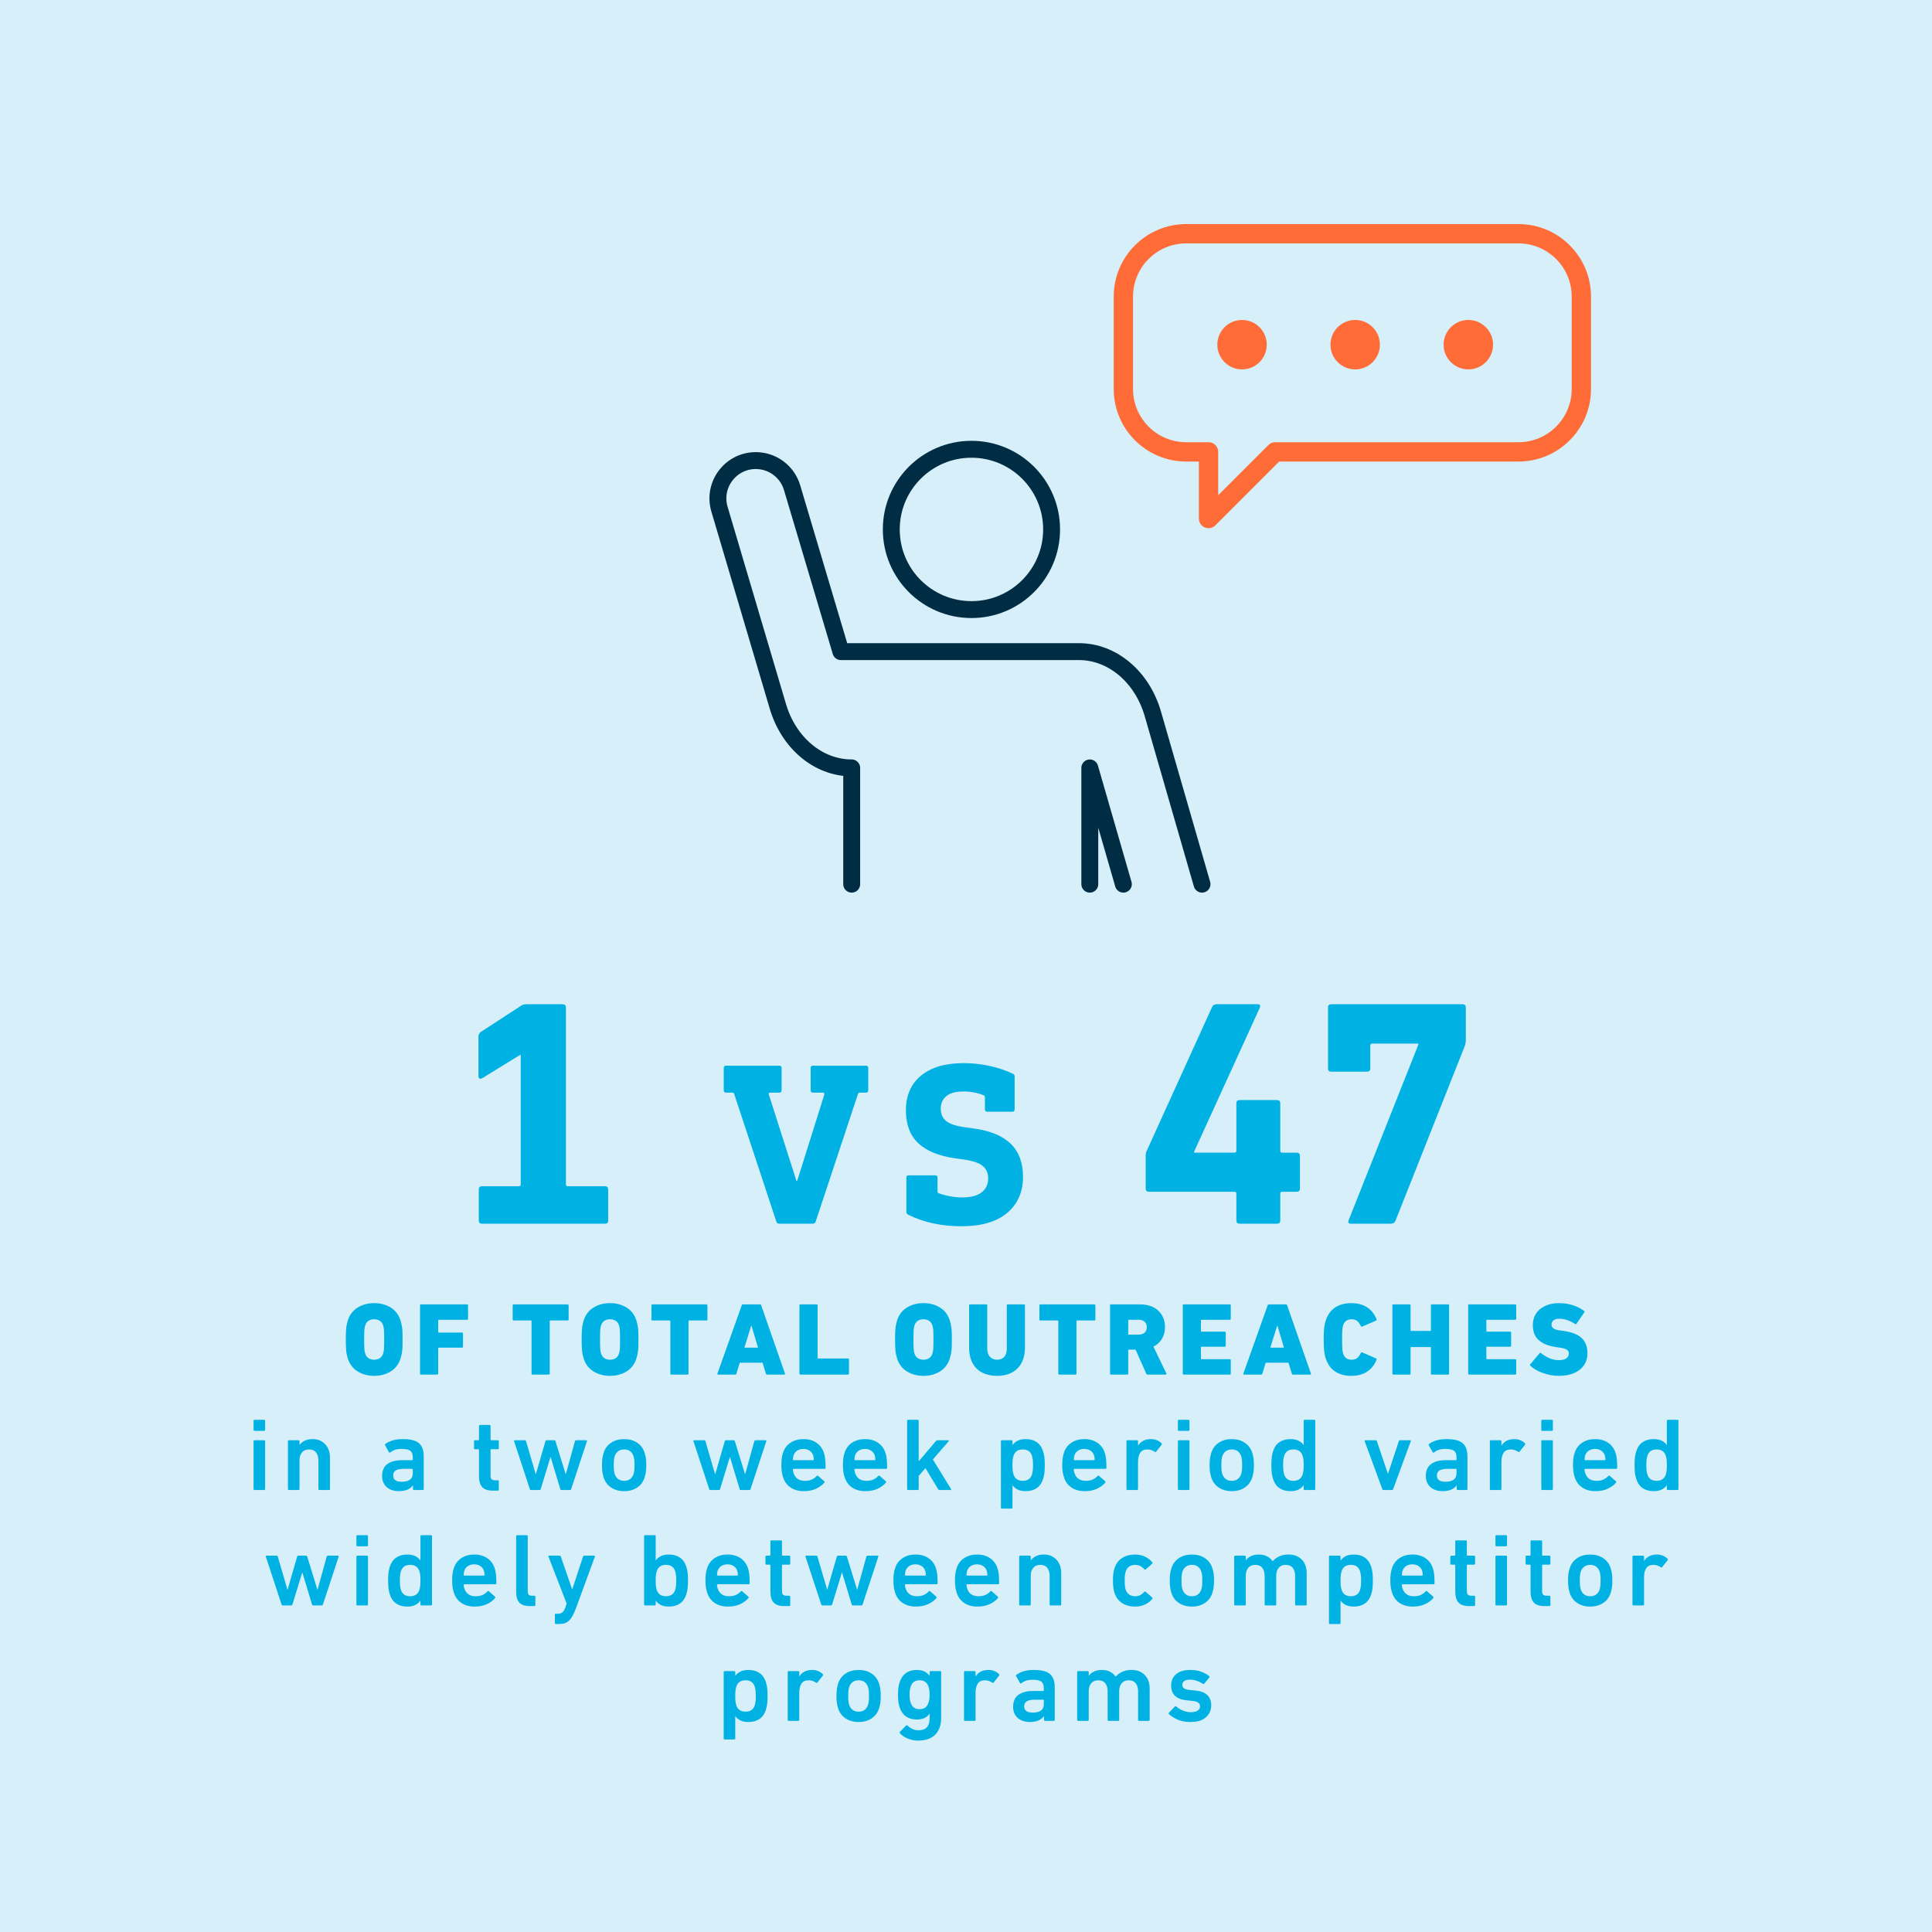 <?xml version="1.0" encoding="utf-8"?>
<!-- Generator: Adobe Illustrator 23.0.4, SVG Export Plug-In . SVG Version: 6.00 Build 0)  -->
<svg version="1.1" id="Layer_1" xmlns="http://www.w3.org/2000/svg" xmlns:xlink="http://www.w3.org/1999/xlink" x="0px" y="0px"
	 width="800px" height="800px" viewBox="0 0 800 800" enable-background="new 0 0 800 800" xml:space="preserve">
<rect x="0" y="0" width="800" height="800" fill="#808080" stroke="none"/>
<g>
	<rect x="-427.062" y="-153.195" fill="none" width="781.25" height="153.195"/>
</g>
<rect y="0" fill="#D6EFF9" width="800" height="800"/>
<g>
	<g>
		<path fill="#00B2E3" d="M234.329,417.169v73.229c0,0.534,0.267,0.802,0.802,0.802h15.367c0.89,0,1.336,0.447,1.336,1.336v12.829
			c0,0.892-0.446,1.336-1.336,1.336h-50.913c-0.892,0-1.336-0.444-1.336-1.336v-12.829c0-0.889,0.444-1.336,1.336-1.336h15.234
			c0.534,0,0.802-0.268,0.802-0.802v-53.585h-0.268l-15.635,9.621c-0.356,0.18-0.624,0.268-0.802,0.268
			c-0.18,0-0.356-0.088-0.534-0.268c-0.18-0.178-0.268-0.444-0.268-0.802v-16.437c0-0.712,0.312-1.336,0.936-1.871l16.437-10.689
			c0.622-0.535,1.424-0.802,2.405-0.802h15.1C233.882,415.833,234.329,416.279,234.329,417.169z"/>
		<path fill="#00B2E3" d="M359.532,442.237v9.236c0,0.643-0.321,0.963-0.962,0.963h-2.694c-0.257,0-0.449,0.16-0.577,0.48
			l-17.511,52.821c-0.192,0.642-0.61,0.962-1.251,0.962h-13.95c-0.577,0-0.963-0.32-1.155-0.962l-17.414-52.725
			c-0.064-0.385-0.321-0.577-0.77-0.577h-2.598c-0.643,0-0.962-0.32-0.962-0.963v-9.236c0-0.64,0.319-0.962,0.962-0.962h22.032
			c0.641,0,0.962,0.322,0.962,0.962v9.236c0,0.643-0.321,0.963-0.962,0.963h-3.752c-0.515,0-0.707,0.257-0.577,0.77l11.449,35.791
			h0.288l11.257-35.791v-0.192c0-0.385-0.192-0.577-0.577-0.577h-4.137c-0.642,0-0.962-0.32-0.962-0.963v-9.236
			c0-0.64,0.32-0.962,0.962-0.962h21.937C359.211,441.275,359.532,441.598,359.532,442.237z"/>
		<path fill="#00B2E3" d="M409.755,441.372c3.526,0.77,6.767,1.86,9.717,3.271c0.448,0.192,0.674,0.61,0.674,1.251v13.47
			c0,0.643-0.321,0.962-0.962,0.962h-10.392c-0.642,0-0.962-0.319-0.962-0.962v-5.003c0-0.448-0.192-0.736-0.577-0.866
			c-2.566-1.024-5.356-1.539-8.37-1.539c-3.144,0-5.484,0.642-7.023,1.925c-1.54,1.283-2.31,3.016-2.31,5.195
			c0,2.181,0.736,3.881,2.213,5.099c1.475,1.22,4.072,2.085,7.793,2.598l3.464,0.481c6.863,0.899,12.01,2.999,15.442,6.302
			c3.431,3.305,5.147,7.875,5.147,13.711c0,6.286-2.182,11.273-6.543,14.961c-4.362,3.688-10.68,5.532-18.953,5.532
			c-8.212,0-15.523-1.571-21.937-4.715c-0.578-0.256-0.866-0.673-0.866-1.251V487.65c0-0.641,0.32-0.963,0.962-0.963h10.969
			c0.64,0,0.962,0.322,0.962,0.963v5.676c0,0.386,0.159,0.643,0.48,0.771c3.271,1.154,6.543,1.731,9.814,1.731
			c3.463,0,6.109-0.688,7.938-2.068c1.828-1.379,2.742-3.352,2.742-5.917c0-2.117-0.755-3.801-2.262-5.052
			c-1.508-1.25-4.089-2.132-7.745-2.646l-3.463-0.481c-6.864-0.962-12.012-3.045-15.442-6.254c-3.433-3.206-5.147-7.76-5.147-13.662
			c0-6.157,2.1-10.951,6.302-14.384c4.2-3.431,10.086-5.147,17.655-5.147C402.666,440.217,406.227,440.602,409.755,441.372z"/>
		<path fill="#00B2E3" d="M521.707,417.169l-27.26,59.732v0.4h16.703c0.535,0,0.802-0.268,0.802-0.802v-19.644
			c0-0.89,0.445-1.336,1.337-1.336h15.501c0.89,0,1.336,0.446,1.336,1.336V476.5c0,0.534,0.268,0.802,0.802,0.802h6.014
			c0.89,0,1.336,0.447,1.336,1.336v13.497c0,0.892-0.446,1.336-1.336,1.336h-6.014c-0.534,0-0.802,0.268-0.802,0.802v11.092
			c0,0.892-0.446,1.336-1.336,1.336h-15.501c-0.892,0-1.337-0.444-1.337-1.336v-11.092c0-0.534-0.267-0.802-0.802-0.802h-35.411
			c-0.892,0-1.336-0.444-1.336-1.336v-13.63c0-0.712,0.087-1.247,0.267-1.604l27.261-60c0.354-0.712,0.979-1.068,1.87-1.068h16.972
			C521.661,415.833,521.975,416.279,521.707,417.169z"/>
		<path fill="#00B2E3" d="M606.962,417.169v13.63c0,0.714-0.133,1.47-0.4,2.271l-28.73,72.427c-0.356,0.802-0.981,1.203-1.871,1.203
			h-16.703c-0.447,0-0.735-0.134-0.868-0.401c-0.134-0.267-0.113-0.622,0.066-1.068l28.863-72.694v-0.4H568.21
			c-0.534,0-0.802,0.267-0.802,0.802v9.487c0,0.892-0.447,1.336-1.336,1.336h-14.833c-0.892,0-1.337-0.444-1.337-1.336v-25.256
			c0-0.89,0.445-1.336,1.337-1.336h54.387C606.516,415.833,606.962,416.279,606.962,417.169z"/>
	</g>
	<g>
		<rect x="29.603" y="540.114" fill="none" width="740.794" height="262.851"/>
		<path fill="#00B2E3" d="M154.938,569.704c-2.565,0-4.832-0.599-6.799-1.796s-3.336-2.979-4.105-5.345
			c-0.171-0.541-0.313-1.076-0.428-1.604s-0.199-1.091-0.256-1.689c-0.058-0.599-0.101-1.268-0.129-2.01
			c-0.028-0.74-0.043-1.61-0.043-2.608c0-0.997,0.015-1.866,0.043-2.608c0.028-0.741,0.071-1.411,0.129-2.01
			c0.057-0.599,0.142-1.154,0.256-1.668c0.114-0.513,0.257-1.054,0.428-1.624c0.77-2.366,2.139-4.148,4.105-5.346
			s4.233-1.796,6.799-1.796s4.832,0.599,6.799,1.796s3.336,2.979,4.105,5.346c0.171,0.57,0.313,1.111,0.428,1.624
			c0.113,0.514,0.206,1.069,0.277,1.668s0.114,1.269,0.129,2.01c0.014,0.742,0.021,1.611,0.021,2.608
			c0,0.998-0.008,1.868-0.021,2.608c-0.015,0.742-0.058,1.411-0.129,2.01s-0.164,1.162-0.277,1.689
			c-0.114,0.527-0.257,1.062-0.428,1.604c-0.77,2.366-2.139,4.147-4.105,5.345S157.504,569.704,154.938,569.704z M154.938,563.034
			c0.94,0,1.731-0.223,2.373-0.667c0.642-0.443,1.091-1.081,1.348-1.912c0.085-0.258,0.156-0.537,0.213-0.838
			c0.058-0.301,0.1-0.674,0.129-1.118c0.028-0.443,0.049-0.98,0.064-1.611c0.014-0.63,0.021-1.375,0.021-2.235
			c0-0.859-0.007-1.604-0.021-2.234c-0.016-0.631-0.036-1.168-0.064-1.612c-0.029-0.443-0.071-0.816-0.129-1.117
			c-0.057-0.3-0.128-0.58-0.213-0.838c-0.257-0.831-0.706-1.469-1.348-1.913c-0.642-0.443-1.433-0.666-2.373-0.666
			s-1.731,0.223-2.373,0.666c-0.642,0.444-1.091,1.082-1.347,1.913c-0.086,0.258-0.157,0.538-0.214,0.838
			c-0.058,0.301-0.101,0.674-0.129,1.117c-0.028,0.444-0.05,0.981-0.063,1.612c-0.016,0.631-0.021,1.375-0.021,2.234
			c0,0.86,0.006,1.605,0.021,2.235c0.014,0.631,0.035,1.168,0.063,1.611c0.028,0.444,0.071,0.817,0.129,1.118
			c0.057,0.301,0.128,0.58,0.214,0.838c0.256,0.831,0.705,1.469,1.347,1.912C153.207,562.812,153.998,563.034,154.938,563.034z"/>
		<path fill="#00B2E3" d="M173.924,540.541c0-0.284,0.143-0.427,0.428-0.427h19.028c0.285,0,0.428,0.143,0.428,0.427v5.517
			c0,0.285-0.143,0.428-0.428,0.428h-11.674c-0.171,0-0.256,0.085-0.256,0.257v4.789c0,0.171,0.085,0.256,0.256,0.256h9.579
			c0.284,0,0.428,0.144,0.428,0.428v5.389c0,0.285-0.144,0.427-0.428,0.427h-9.579c-0.171,0-0.256,0.086-0.256,0.257v10.477
			c0,0.285-0.144,0.428-0.428,0.428h-6.671c-0.285,0-0.428-0.143-0.428-0.428V540.541z"/>
		<path fill="#00B2E3" d="M220.532,569.191h-0.128c-0.058,0-0.129-0.043-0.214-0.128c-0.058-0.058-0.086-0.114-0.086-0.172v-0.128
			v-21.723c0-0.113-0.071-0.199-0.214-0.257h-0.042h-7.142h-0.128c-0.058,0-0.114-0.027-0.171-0.085l-0.043-0.043l-0.043-0.043
			c-0.028-0.057-0.043-0.143-0.043-0.257v-5.815c0-0.228,0.1-0.37,0.3-0.427h0.128h22.321c0.113,0,0.214,0.042,0.3,0.128
			l0.042,0.085c0.058,0.058,0.086,0.129,0.086,0.214v5.815c0,0.144-0.043,0.257-0.128,0.343c-0.058,0.058-0.129,0.085-0.214,0.085
			h-0.086h-7.141c-0.086,0-0.144,0.015-0.172,0.043l-0.085,0.086v0.128v21.723v0.128c-0.029,0.086-0.101,0.172-0.214,0.257
			c-0.028,0.029-0.101,0.043-0.214,0.043H220.532z"/>
		<path fill="#00B2E3" d="M252.604,569.704c-2.566,0-4.832-0.599-6.8-1.796c-1.967-1.197-3.335-2.979-4.104-5.345
			c-0.171-0.541-0.314-1.076-0.428-1.604c-0.114-0.527-0.2-1.091-0.257-1.689c-0.058-0.599-0.101-1.268-0.128-2.01
			c-0.029-0.74-0.043-1.61-0.043-2.608c0-0.997,0.014-1.866,0.043-2.608c0.027-0.741,0.07-1.411,0.128-2.01
			c0.057-0.599,0.143-1.154,0.257-1.668c0.113-0.513,0.257-1.054,0.428-1.624c0.77-2.366,2.138-4.148,4.104-5.346
			c1.968-1.197,4.233-1.796,6.8-1.796c2.565,0,4.832,0.599,6.799,1.796s3.335,2.979,4.104,5.346c0.171,0.57,0.313,1.111,0.428,1.624
			c0.114,0.514,0.207,1.069,0.278,1.668c0.07,0.599,0.113,1.269,0.128,2.01c0.015,0.742,0.021,1.611,0.021,2.608
			c0,0.998-0.007,1.868-0.021,2.608c-0.015,0.742-0.058,1.411-0.128,2.01c-0.071,0.599-0.164,1.162-0.278,1.689
			s-0.257,1.062-0.428,1.604c-0.77,2.366-2.138,4.147-4.104,5.345S255.169,569.704,252.604,569.704z M252.604,563.034
			c0.94,0,1.731-0.223,2.373-0.667c0.642-0.443,1.09-1.081,1.347-1.912c0.086-0.258,0.156-0.537,0.214-0.838
			c0.057-0.301,0.1-0.674,0.128-1.118c0.028-0.443,0.05-0.98,0.064-1.611c0.014-0.63,0.021-1.375,0.021-2.235
			c0-0.859-0.008-1.604-0.021-2.234c-0.015-0.631-0.036-1.168-0.064-1.612c-0.028-0.443-0.071-0.816-0.128-1.117
			c-0.058-0.3-0.128-0.58-0.214-0.838c-0.257-0.831-0.705-1.469-1.347-1.913c-0.642-0.443-1.433-0.666-2.373-0.666
			c-0.941,0-1.732,0.223-2.374,0.666c-0.641,0.444-1.09,1.082-1.347,1.913c-0.086,0.258-0.157,0.538-0.214,0.838
			c-0.058,0.301-0.101,0.674-0.128,1.117c-0.029,0.444-0.051,0.981-0.064,1.612c-0.015,0.631-0.021,1.375-0.021,2.234
			c0,0.86,0.007,1.605,0.021,2.235c0.014,0.631,0.035,1.168,0.064,1.611c0.027,0.444,0.07,0.817,0.128,1.118
			c0.057,0.301,0.128,0.58,0.214,0.838c0.257,0.831,0.706,1.469,1.347,1.912C250.871,562.812,251.662,563.034,252.604,563.034z"/>
		<path fill="#00B2E3" d="M278.003,569.191h-0.128c-0.058,0-0.129-0.043-0.214-0.128c-0.058-0.058-0.086-0.114-0.086-0.172v-0.128
			v-21.723c0-0.113-0.071-0.199-0.214-0.257h-0.042h-7.142h-0.128c-0.058,0-0.114-0.027-0.171-0.085l-0.043-0.043l-0.043-0.043
			c-0.028-0.057-0.043-0.143-0.043-0.257v-5.815c0-0.228,0.1-0.37,0.3-0.427h0.128h22.321c0.113,0,0.214,0.042,0.3,0.128
			l0.042,0.085c0.058,0.058,0.086,0.129,0.086,0.214v5.815c0,0.144-0.043,0.257-0.128,0.343c-0.058,0.058-0.129,0.085-0.214,0.085
			h-0.086h-7.141c-0.086,0-0.144,0.015-0.172,0.043l-0.085,0.086v0.128v21.723v0.128c-0.029,0.086-0.101,0.172-0.214,0.257
			c-0.028,0.029-0.101,0.043-0.214,0.043H278.003z"/>
		<path fill="#00B2E3" d="M307.123,540.541c0.086-0.284,0.271-0.427,0.556-0.427h6.971c0.284,0,0.47,0.143,0.556,0.427l9.835,28.223
			c0.086,0.285-0.015,0.428-0.299,0.428h-7.056c-0.285,0-0.471-0.143-0.557-0.428l-1.368-4.49h-9.45l-1.368,4.49
			c-0.086,0.285-0.271,0.428-0.556,0.428h-7.013c-0.286,0-0.385-0.143-0.3-0.428L307.123,540.541z M313.88,558.03l-2.694-9.064
			h-0.128l-2.822,9.064H313.88z"/>
		<path fill="#00B2E3" d="M331.026,540.541c0-0.284,0.143-0.427,0.428-0.427h6.671c0.284,0,0.428,0.143,0.428,0.427v21.723
			c0,0.172,0.085,0.257,0.256,0.257h12.315c0.285,0,0.428,0.144,0.428,0.428v5.815c0,0.285-0.143,0.428-0.428,0.428h-19.67
			c-0.285,0-0.428-0.143-0.428-0.428V540.541z"/>
		<path fill="#00B2E3" d="M382.382,569.704c-2.566,0-4.832-0.599-6.8-1.796c-1.967-1.197-3.335-2.979-4.104-5.345
			c-0.171-0.541-0.314-1.076-0.428-1.604c-0.114-0.527-0.2-1.091-0.257-1.689c-0.058-0.599-0.101-1.268-0.128-2.01
			c-0.029-0.74-0.043-1.61-0.043-2.608c0-0.997,0.014-1.866,0.043-2.608c0.027-0.741,0.07-1.411,0.128-2.01
			c0.057-0.599,0.143-1.154,0.257-1.668c0.113-0.513,0.257-1.054,0.428-1.624c0.77-2.366,2.138-4.148,4.104-5.346
			c1.968-1.197,4.233-1.796,6.8-1.796c2.565,0,4.832,0.599,6.799,1.796s3.335,2.979,4.104,5.346c0.171,0.57,0.313,1.111,0.428,1.624
			c0.114,0.514,0.207,1.069,0.278,1.668c0.07,0.599,0.113,1.269,0.128,2.01c0.015,0.742,0.021,1.611,0.021,2.608
			c0,0.998-0.007,1.868-0.021,2.608c-0.015,0.742-0.058,1.411-0.128,2.01c-0.071,0.599-0.164,1.162-0.278,1.689
			s-0.257,1.062-0.428,1.604c-0.77,2.366-2.138,4.147-4.104,5.345S384.947,569.704,382.382,569.704z M382.382,563.034
			c0.94,0,1.731-0.223,2.373-0.667c0.642-0.443,1.09-1.081,1.347-1.912c0.086-0.258,0.156-0.537,0.214-0.838
			c0.057-0.301,0.1-0.674,0.128-1.118c0.028-0.443,0.05-0.98,0.064-1.611c0.014-0.63,0.021-1.375,0.021-2.235
			c0-0.859-0.008-1.604-0.021-2.234c-0.015-0.631-0.036-1.168-0.064-1.612c-0.028-0.443-0.071-0.816-0.128-1.117
			c-0.058-0.3-0.128-0.58-0.214-0.838c-0.257-0.831-0.705-1.469-1.347-1.913c-0.642-0.443-1.433-0.666-2.373-0.666
			c-0.941,0-1.732,0.223-2.374,0.666c-0.641,0.444-1.09,1.082-1.347,1.913c-0.086,0.258-0.157,0.538-0.214,0.838
			c-0.058,0.301-0.101,0.674-0.128,1.117c-0.029,0.444-0.051,0.981-0.064,1.612c-0.015,0.631-0.021,1.375-0.021,2.234
			c0,0.86,0.007,1.605,0.021,2.235c0.014,0.631,0.035,1.168,0.064,1.611c0.027,0.444,0.07,0.817,0.128,1.118
			c0.057,0.301,0.128,0.58,0.214,0.838c0.257,0.831,0.706,1.469,1.347,1.912C380.649,562.812,381.44,563.034,382.382,563.034z"/>
		<path fill="#00B2E3" d="M412.869,569.704c-1.768,0-3.363-0.249-4.789-0.748c-1.426-0.498-2.645-1.24-3.656-2.224
			s-1.789-2.209-2.33-3.678c-0.542-1.468-0.812-3.171-0.812-5.109v-17.404c0-0.284,0.143-0.427,0.428-0.427h6.671
			c0.284,0,0.428,0.143,0.428,0.428v17.907c0,1.457,0.37,2.586,1.111,3.385c0.741,0.8,1.725,1.2,2.95,1.2
			c1.283,0,2.273-0.4,2.973-1.2c0.698-0.799,1.047-1.928,1.047-3.385v-17.907c0-0.285,0.143-0.428,0.428-0.428h6.671
			c0.285,0,0.428,0.143,0.428,0.427v17.404c0,1.938-0.278,3.642-0.834,5.109c-0.556,1.469-1.34,2.694-2.352,3.678
			c-1.013,0.983-2.224,1.726-3.635,2.224C416.184,569.455,414.608,569.704,412.869,569.704z"/>
		<path fill="#00B2E3" d="M438.654,569.191h-0.129c-0.058,0-0.128-0.043-0.214-0.128c-0.057-0.058-0.085-0.114-0.085-0.172v-0.128
			v-21.723c0-0.113-0.071-0.199-0.214-0.257h-0.043h-7.141H430.7c-0.058,0-0.114-0.027-0.171-0.085l-0.043-0.043l-0.043-0.043
			c-0.028-0.057-0.042-0.143-0.042-0.257v-5.815c0-0.228,0.1-0.37,0.299-0.427h0.129h22.321c0.113,0,0.214,0.042,0.299,0.128
			l0.043,0.085c0.057,0.058,0.086,0.129,0.086,0.214v5.815c0,0.144-0.043,0.257-0.129,0.343c-0.058,0.058-0.128,0.085-0.214,0.085
			h-0.085h-7.142c-0.085,0-0.143,0.015-0.171,0.043l-0.086,0.086v0.128v21.723v0.128c-0.028,0.086-0.1,0.172-0.214,0.257
			c-0.028,0.029-0.1,0.043-0.213,0.043H438.654z"/>
		<path fill="#00B2E3" d="M475.258,569.191c-0.314,0-0.528-0.143-0.642-0.428l-4.404-9.921h-2.779c-0.171,0-0.257,0.086-0.257,0.257
			v9.664c0,0.285-0.143,0.428-0.428,0.428h-6.671c-0.285,0-0.427-0.143-0.427-0.428v-28.223c0-0.284,0.142-0.427,0.427-0.427h11.846
			c1.652,0,3.135,0.228,4.446,0.684s2.409,1.105,3.293,1.945c0.884,0.842,1.561,1.832,2.031,2.973s0.706,2.395,0.706,3.763
			c0,1.824-0.414,3.442-1.24,4.854c-0.827,1.411-2.01,2.501-3.55,3.271l5.346,11.075c0.057,0.143,0.057,0.264,0,0.363
			c-0.058,0.1-0.157,0.149-0.3,0.149H475.258z M471.452,552.643c1.083,0,1.924-0.277,2.522-0.834
			c0.599-0.556,0.898-1.304,0.898-2.244c0-0.941-0.3-1.689-0.898-2.245c-0.599-0.557-1.439-0.834-2.522-0.834h-4.02
			c-0.171,0-0.257,0.085-0.257,0.257v5.645c0,0.171,0.086,0.256,0.257,0.256H471.452z"/>
		<path fill="#00B2E3" d="M489.754,540.541c0-0.284,0.142-0.427,0.427-0.427h19.029c0.284,0,0.428,0.143,0.428,0.427v5.517
			c0,0.285-0.144,0.428-0.428,0.428h-11.674c-0.171,0-0.257,0.085-0.257,0.257v4.404c0,0.171,0.086,0.256,0.257,0.256h9.578
			c0.285,0,0.428,0.144,0.428,0.428v5.389c0,0.285-0.143,0.427-0.428,0.427h-9.578c-0.171,0-0.257,0.086-0.257,0.257v4.661
			c0,0.171,0.086,0.257,0.257,0.257h11.674c0.284,0,0.428,0.143,0.428,0.428v5.516c0,0.285-0.144,0.428-0.428,0.428h-19.029
			c-0.285,0-0.427-0.143-0.427-0.428V540.541z"/>
		<path fill="#00B2E3" d="M524.902,540.541c0.086-0.284,0.271-0.427,0.556-0.427h6.971c0.284,0,0.47,0.143,0.556,0.427l9.835,28.223
			c0.086,0.285-0.015,0.428-0.299,0.428h-7.056c-0.285,0-0.471-0.143-0.557-0.428l-1.368-4.49h-9.45l-1.368,4.49
			c-0.086,0.285-0.271,0.428-0.556,0.428h-7.013c-0.286,0-0.385-0.143-0.3-0.428L524.902,540.541z M531.659,558.03l-2.694-9.064
			h-0.128l-2.822,9.064H531.659z"/>
		<path fill="#00B2E3" d="M548.977,562.521c-0.171-0.484-0.307-0.969-0.406-1.454c-0.1-0.484-0.186-1.019-0.256-1.604
			c-0.072-0.584-0.122-1.261-0.15-2.031c-0.028-0.77-0.043-1.695-0.043-2.779c0-1.083,0.015-2.01,0.043-2.779
			s0.078-1.446,0.15-2.031c0.07-0.584,0.156-1.118,0.256-1.604c0.1-0.484,0.235-0.969,0.406-1.454c0.77-2.395,2.06-4.19,3.87-5.388
			c1.81-1.197,4.041-1.796,6.692-1.796c2.594,0,4.774,0.577,6.542,1.731c1.768,1.155,3.064,2.787,3.892,4.896
			c0.113,0.285,0.043,0.485-0.214,0.599l-5.688,2.48c-0.285,0.114-0.485,0.028-0.599-0.257c-0.399-0.868-0.884-1.549-1.454-2.041
			s-1.354-0.738-2.352-0.738c-1.796,0-2.965,0.845-3.506,2.535c-0.086,0.23-0.15,0.474-0.193,0.731
			c-0.042,0.258-0.085,0.595-0.128,1.01c-0.043,0.416-0.071,0.953-0.085,1.612c-0.016,0.659-0.021,1.49-0.021,2.492
			c0,1.003,0.006,1.834,0.021,2.493c0.014,0.659,0.042,1.196,0.085,1.612c0.043,0.415,0.086,0.752,0.128,1.01
			c0.043,0.258,0.107,0.501,0.193,0.73c0.541,1.69,1.71,2.536,3.506,2.536c0.998,0,1.781-0.245,2.352-0.736s1.055-1.17,1.454-2.037
			c0.113-0.289,0.313-0.377,0.599-0.263l5.688,2.479c0.257,0.114,0.327,0.314,0.214,0.599c-0.827,2.11-2.124,3.742-3.892,4.896
			s-3.948,1.731-6.542,1.731c-2.651,0-4.883-0.599-6.692-1.796C551.036,566.711,549.746,564.915,548.977,562.521z"/>
		<path fill="#00B2E3" d="M576.558,540.541c0-0.284,0.142-0.427,0.427-0.427h6.671c0.285,0,0.428,0.143,0.428,0.427v10.306
			c0,0.171,0.086,0.257,0.257,0.257h7.911c0.171,0,0.256-0.086,0.256-0.257v-10.306c0-0.284,0.143-0.427,0.428-0.427h6.671
			c0.284,0,0.428,0.143,0.428,0.427v28.223c0,0.285-0.144,0.428-0.428,0.428h-6.671c-0.285,0-0.428-0.143-0.428-0.428V558.03
			c0-0.171-0.085-0.256-0.256-0.256h-7.911c-0.171,0-0.257,0.085-0.257,0.256v10.733c0,0.285-0.143,0.428-0.428,0.428h-6.671
			c-0.285,0-0.427-0.143-0.427-0.428V540.541z"/>
		<path fill="#00B2E3" d="M607.943,540.541c0-0.284,0.143-0.427,0.428-0.427H627.4c0.284,0,0.427,0.143,0.427,0.427v5.517
			c0,0.285-0.143,0.428-0.427,0.428h-11.674c-0.172,0-0.257,0.085-0.257,0.257v4.404c0,0.171,0.085,0.256,0.257,0.256h9.578
			c0.284,0,0.428,0.144,0.428,0.428v5.389c0,0.285-0.144,0.427-0.428,0.427h-9.578c-0.172,0-0.257,0.086-0.257,0.257v4.661
			c0,0.171,0.085,0.257,0.257,0.257H627.4c0.284,0,0.427,0.143,0.427,0.428v5.516c0,0.285-0.143,0.428-0.427,0.428h-19.029
			c-0.285,0-0.428-0.143-0.428-0.428V540.541z"/>
		<path fill="#00B2E3" d="M645.444,569.704c-1.197,0-2.373-0.114-3.527-0.342s-2.253-0.534-3.293-0.919
			c-1.041-0.385-1.981-0.827-2.822-1.326c-0.841-0.498-1.532-1.019-2.074-1.561c-0.256-0.228-0.271-0.456-0.042-0.685l3.849-4.532
			c0.198-0.228,0.398-0.242,0.599-0.043c0.883,0.77,1.974,1.447,3.271,2.031c1.297,0.585,2.673,0.877,4.127,0.877
			c1.368,0,2.395-0.249,3.079-0.749c0.684-0.498,1.025-1.161,1.025-1.988c0-0.626-0.256-1.14-0.77-1.539
			c-0.513-0.398-1.482-0.698-2.907-0.898l-1.54-0.213c-3.164-0.456-5.573-1.411-7.227-2.865s-2.479-3.55-2.479-6.286
			c0-1.368,0.256-2.608,0.77-3.721c0.513-1.111,1.24-2.059,2.181-2.843s2.074-1.396,3.399-1.839
			c1.325-0.441,2.814-0.663,4.469-0.663c2.023,0,3.934,0.285,5.729,0.855s3.35,1.354,4.661,2.352
			c0.228,0.171,0.257,0.385,0.086,0.642l-3.207,4.661c-0.171,0.229-0.371,0.271-0.599,0.128c-1.026-0.684-2.082-1.219-3.165-1.604
			s-2.209-0.577-3.378-0.577c-1.084,0-1.889,0.229-2.416,0.685s-0.791,1.041-0.791,1.753c0,0.656,0.271,1.184,0.812,1.582
			c0.541,0.399,1.511,0.685,2.908,0.855l1.539,0.214c3.192,0.456,5.595,1.418,7.205,2.886c1.61,1.469,2.416,3.586,2.416,6.351
			c0,1.34-0.257,2.58-0.77,3.72c-0.513,1.141-1.269,2.124-2.267,2.951s-2.238,1.475-3.72,1.945
			C649.094,569.47,647.383,569.704,645.444,569.704z"/>
		<path fill="#00B2E3" d="M105.422,592.482c-0.286,0-0.428-0.143-0.428-0.428v-3.721c0-0.284,0.142-0.427,0.428-0.427h3.934
			c0.285,0,0.428,0.143,0.428,0.427v3.721c0,0.285-0.143,0.428-0.428,0.428H105.422z M105.422,616.984
			c-0.286,0-0.428-0.143-0.428-0.428v-19.756c0-0.284,0.142-0.428,0.428-0.428h3.934c0.285,0,0.428,0.144,0.428,0.428v19.756
			c0,0.285-0.143,0.428-0.428,0.428H105.422z"/>
		<path fill="#00B2E3" d="M132.275,616.984c-0.285,0-0.428-0.143-0.428-0.428v-11.888c0-1.34-0.328-2.423-0.983-3.25
			c-0.656-0.826-1.625-1.239-2.908-1.239c-1.255,0-2.224,0.413-2.907,1.239c-0.685,0.827-1.026,1.91-1.026,3.25v11.888
			c0,0.285-0.143,0.428-0.428,0.428h-3.934c-0.286,0-0.428-0.143-0.428-0.428v-19.756c0-0.284,0.142-0.428,0.428-0.428h3.934
			c0.285,0,0.428,0.144,0.428,0.428v1.497h0.043c0.455-0.655,1.133-1.219,2.031-1.689c0.897-0.47,2.031-0.705,3.399-0.705
			c1.111,0,2.102,0.192,2.972,0.577c0.869,0.385,1.617,0.919,2.245,1.604c0.627,0.685,1.104,1.49,1.433,2.416
			c0.327,0.927,0.491,1.945,0.491,3.058v12.999c0,0.285-0.143,0.428-0.428,0.428H132.275z"/>
		<path fill="#00B2E3" d="M171.443,616.984c-0.285,0-0.428-0.143-0.428-0.428v-1.496h-0.042c-0.485,0.713-1.213,1.29-2.182,1.731
			s-2.181,0.663-3.635,0.663c-0.94,0-1.832-0.129-2.672-0.385c-0.842-0.257-1.576-0.642-2.202-1.155
			c-0.628-0.513-1.127-1.161-1.497-1.945c-0.371-0.784-0.556-1.717-0.556-2.801c0-2.252,0.733-3.905,2.202-4.96
			c1.468-1.055,3.485-1.583,6.051-1.583h4.19c0.171,0,0.257-0.085,0.257-0.256v-0.983c0-1.197-0.328-2.067-0.983-2.608
			c-0.656-0.542-1.854-0.812-3.592-0.812c-1.17,0-2.124,0.135-2.865,0.406c-0.742,0.271-1.354,0.605-1.839,1.005
			c-0.257,0.199-0.456,0.171-0.599-0.086l-1.582-2.822c-0.144-0.228-0.114-0.413,0.085-0.556c0.827-0.599,1.824-1.083,2.993-1.454
			c1.169-0.37,2.608-0.556,4.319-0.556c3.136,0,5.352,0.57,6.649,1.71c1.297,1.141,1.945,2.966,1.945,5.474v13.47
			c0,0.285-0.143,0.428-0.428,0.428H171.443z M166.355,613.563c1.481,0,2.614-0.284,3.399-0.855
			c0.783-0.569,1.176-1.454,1.176-2.651v-1.582c0-0.171-0.086-0.256-0.257-0.256h-3.421c-1.539,0-2.666,0.221-3.378,0.662
			c-0.713,0.442-1.069,1.148-1.069,2.117C162.806,612.708,163.988,613.563,166.355,613.563z"/>
		<path fill="#00B2E3" d="M204.07,617.241c-2.081,0-3.557-0.499-4.426-1.497c-0.87-0.997-1.305-2.508-1.305-4.532v-10.861
			c0-0.171-0.085-0.257-0.256-0.257h-1.369c-0.285,0-0.428-0.143-0.428-0.428v-2.865c0-0.284,0.143-0.428,0.428-0.428h1.369
			c0.171,0,0.256-0.085,0.256-0.256v-5.645c0-0.285,0.143-0.428,0.428-0.428h3.935c0.284,0,0.427,0.143,0.427,0.428v5.645
			c0,0.171,0.086,0.256,0.257,0.256h2.737c0.284,0,0.427,0.144,0.427,0.428v2.865c0,0.285-0.143,0.428-0.427,0.428h-2.737
			c-0.171,0-0.257,0.086-0.257,0.257v10.69c0,0.741,0.157,1.247,0.471,1.518c0.313,0.271,0.798,0.406,1.454,0.406h1.069
			c0.284,0,0.427,0.143,0.427,0.428v3.421c0,0.284-0.143,0.428-0.427,0.428H204.07z"/>
		<path fill="#00B2E3" d="M232.506,616.984c-0.257,0-0.428-0.143-0.513-0.428l-3.978-13.17h-0.085l-4.02,13.17
			c-0.086,0.285-0.257,0.428-0.514,0.428h-3.506c-0.257,0-0.428-0.143-0.514-0.428l-6.499-19.756
			c-0.086-0.284,0.014-0.428,0.299-0.428h4.105c0.284,0,0.47,0.144,0.556,0.428l3.977,13.599h0.086l3.934-13.599
			c0.086-0.284,0.271-0.428,0.556-0.428h3.079c0.285,0,0.471,0.144,0.556,0.428l4.191,13.599h0.085l3.763-13.599
			c0.086-0.284,0.271-0.428,0.557-0.428h4.104c0.285,0,0.385,0.144,0.3,0.428l-6.5,19.756c-0.085,0.285-0.257,0.428-0.513,0.428
			H232.506z"/>
		<path fill="#00B2E3" d="M258.462,617.455c-2.11,0-3.913-0.499-5.41-1.497c-1.496-0.997-2.53-2.395-3.1-4.19
			c-0.229-0.741-0.399-1.489-0.514-2.245c-0.114-0.755-0.171-1.703-0.171-2.844c0-1.14,0.057-2.088,0.171-2.844
			c0.114-0.755,0.285-1.503,0.514-2.244c0.569-1.797,1.604-3.193,3.1-4.191c1.497-0.997,3.3-1.496,5.41-1.496
			c2.08,0,3.869,0.499,5.366,1.496c1.496,0.998,2.529,2.395,3.1,4.191c0.229,0.741,0.399,1.489,0.514,2.244
			c0.113,0.756,0.171,1.704,0.171,2.844c0,1.141-0.058,2.089-0.171,2.844c-0.114,0.756-0.285,1.504-0.514,2.245
			c-0.57,1.796-1.604,3.193-3.1,4.19C262.331,616.956,260.542,617.455,258.462,617.455z M258.462,613.179
			c0.969,0,1.774-0.235,2.416-0.706c0.641-0.47,1.118-1.133,1.432-1.988c0.172-0.541,0.285-1.09,0.343-1.646
			c0.057-0.556,0.085-1.275,0.085-2.159c0-0.883-0.028-1.596-0.085-2.138c-0.058-0.541-0.171-1.098-0.343-1.668
			c-0.313-0.855-0.791-1.518-1.432-1.988c-0.642-0.471-1.447-0.705-2.416-0.705c-0.97,0-1.782,0.234-2.438,0.705
			c-0.656,0.471-1.141,1.133-1.454,1.988c-0.171,0.57-0.285,1.127-0.342,1.668c-0.058,0.542-0.086,1.255-0.086,2.138
			c0,0.884,0.028,1.604,0.086,2.159c0.057,0.557,0.171,1.105,0.342,1.646c0.313,0.855,0.798,1.519,1.454,1.988
			C256.68,612.943,257.492,613.179,258.462,613.179z"/>
		<path fill="#00B2E3" d="M306.781,616.984c-0.257,0-0.428-0.143-0.514-0.428l-3.977-13.17h-0.086l-4.02,13.17
			c-0.085,0.285-0.256,0.428-0.513,0.428h-3.507c-0.256,0-0.428-0.143-0.513-0.428l-6.5-19.756c-0.085-0.284,0.015-0.428,0.3-0.428
			h4.104c0.285,0,0.471,0.144,0.556,0.428l3.978,13.599h0.085l3.935-13.599c0.085-0.284,0.271-0.428,0.556-0.428h3.079
			c0.284,0,0.47,0.144,0.556,0.428l4.19,13.599h0.086l3.763-13.599c0.086-0.284,0.271-0.428,0.556-0.428h4.105
			c0.284,0,0.385,0.144,0.299,0.428l-6.499,19.756c-0.086,0.285-0.257,0.428-0.514,0.428H306.781z"/>
		<path fill="#00B2E3" d="M332.864,617.455c-2.195,0-4.034-0.506-5.516-1.519c-1.482-1.012-2.509-2.416-3.079-4.212
			c-0.229-0.655-0.406-1.39-0.534-2.202c-0.129-0.812-0.192-1.76-0.192-2.844c0-1.083,0.057-2.038,0.171-2.865
			c0.114-0.826,0.286-1.567,0.515-2.223c0.571-1.797,1.606-3.193,3.107-4.191c1.5-0.997,3.278-1.496,5.336-1.496
			c2.144,0,3.95,0.506,5.423,1.518c1.471,1.013,2.492,2.402,3.064,4.17c0.113,0.37,0.214,0.741,0.299,1.111
			c0.086,0.371,0.157,0.799,0.215,1.283s0.101,1.033,0.129,1.646c0.028,0.613,0.043,1.333,0.043,2.16
			c0,0.285-0.158,0.428-0.474,0.428H328.59c-0.172,0-0.258,0.085-0.258,0.256c0,0.314,0.028,0.599,0.086,0.855
			c0.057,0.257,0.129,0.499,0.215,0.727c0.716,2.082,2.262,3.122,4.638,3.122c1.175,0,2.147-0.186,2.921-0.556
			s1.417-0.841,1.933-1.411c0.229-0.229,0.442-0.257,0.642-0.086l2.523,2.224c0.198,0.171,0.214,0.371,0.042,0.599
			c-0.884,1.026-2.038,1.867-3.463,2.523C336.442,617.127,334.774,617.455,332.864,617.455z M336.97,604.37
			c0-0.655-0.086-1.24-0.258-1.754c-0.287-0.826-0.788-1.475-1.504-1.945c-0.717-0.471-1.562-0.705-2.536-0.705
			c-1.003,0-1.861,0.234-2.578,0.705c-0.716,0.471-1.218,1.119-1.504,1.945c-0.172,0.514-0.258,1.099-0.258,1.754
			c0,0.171,0.086,0.256,0.258,0.256h8.122C336.884,604.626,336.97,604.541,336.97,604.37z"/>
		<path fill="#00B2E3" d="M358.35,617.455c-2.195,0-4.034-0.506-5.516-1.519c-1.482-1.012-2.509-2.416-3.079-4.212
			c-0.229-0.655-0.406-1.39-0.534-2.202c-0.129-0.812-0.192-1.76-0.192-2.844c0-1.083,0.057-2.038,0.171-2.865
			c0.114-0.826,0.286-1.567,0.515-2.223c0.571-1.797,1.606-3.193,3.107-4.191c1.5-0.997,3.278-1.496,5.336-1.496
			c2.144,0,3.95,0.506,5.423,1.518c1.471,1.013,2.492,2.402,3.064,4.17c0.113,0.37,0.214,0.741,0.299,1.111
			c0.086,0.371,0.157,0.799,0.215,1.283s0.101,1.033,0.129,1.646c0.028,0.613,0.043,1.333,0.043,2.16
			c0,0.285-0.158,0.428-0.474,0.428h-12.781c-0.172,0-0.258,0.085-0.258,0.256c0,0.314,0.028,0.599,0.086,0.855
			c0.057,0.257,0.129,0.499,0.215,0.727c0.716,2.082,2.262,3.122,4.638,3.122c1.175,0,2.147-0.186,2.921-0.556
			s1.417-0.841,1.933-1.411c0.229-0.229,0.442-0.257,0.642-0.086l2.523,2.224c0.198,0.171,0.214,0.371,0.042,0.599
			c-0.884,1.026-2.038,1.867-3.463,2.523C361.928,617.127,360.26,617.455,358.35,617.455z M362.455,604.37
			c0-0.655-0.086-1.24-0.258-1.754c-0.287-0.826-0.788-1.475-1.504-1.945c-0.717-0.471-1.562-0.705-2.536-0.705
			c-1.003,0-1.861,0.234-2.578,0.705c-0.716,0.471-1.218,1.119-1.504,1.945c-0.172,0.514-0.258,1.099-0.258,1.754
			c0,0.171,0.086,0.256,0.258,0.256h8.122C362.369,604.626,362.455,604.541,362.455,604.37z"/>
		<path fill="#00B2E3" d="M389.095,616.984c-0.285,0-0.513-0.143-0.684-0.428l-5.217-8.638l-2.78,3.207v5.431
			c0,0.285-0.143,0.428-0.427,0.428h-3.935c-0.285,0-0.428-0.143-0.428-0.428v-28.223c0-0.284,0.143-0.427,0.428-0.427h3.935
			c0.284,0,0.427,0.143,0.427,0.427v16.763l7.056-8.296c0.257-0.284,0.527-0.428,0.812-0.428h4.362c0.142,0,0.228,0.051,0.256,0.15
			s0,0.192-0.085,0.277l-6.543,7.526l7.526,12.229c0.057,0.086,0.07,0.179,0.043,0.278c-0.029,0.1-0.114,0.149-0.257,0.149H389.095z
			"/>
		<path fill="#00B2E3" d="M414.88,624.682c-0.286,0-0.428-0.144-0.428-0.428v-27.453c0-0.284,0.142-0.428,0.428-0.428h3.934
			c0.285,0,0.428,0.144,0.428,0.428v1.54h0.043c0.484-0.713,1.168-1.297,2.053-1.754c0.883-0.455,2.023-0.684,3.421-0.684
			c1.767,0,3.264,0.413,4.489,1.24s2.109,2.066,2.651,3.72c0.257,0.799,0.441,1.618,0.556,2.459s0.171,1.96,0.171,3.356
			c0,1.397-0.057,2.517-0.171,3.357s-0.299,1.66-0.556,2.458c-0.542,1.654-1.426,2.894-2.651,3.721
			c-1.226,0.826-2.723,1.24-4.489,1.24c-1.397,0-2.538-0.229-3.421-0.685c-0.885-0.456-1.568-1.04-2.053-1.753h-0.043v9.236
			c0,0.284-0.143,0.428-0.428,0.428H414.88z M423.518,613.179c1.967,0,3.234-0.884,3.806-2.651c0.142-0.484,0.249-1.012,0.32-1.582
			s0.107-1.325,0.107-2.267c0-0.94-0.036-1.695-0.107-2.267c-0.071-0.569-0.179-1.097-0.32-1.582
			c-0.571-1.767-1.839-2.65-3.806-2.65c-1.996,0-3.279,0.884-3.849,2.65c-0.144,0.485-0.25,1.013-0.321,1.582
			c-0.071,0.571-0.106,1.326-0.106,2.267c0,0.941,0.035,1.696,0.106,2.267s0.178,1.098,0.321,1.582
			C420.238,612.295,421.521,613.179,423.518,613.179z"/>
		<path fill="#00B2E3" d="M449.174,617.455c-2.195,0-4.034-0.506-5.517-1.519c-1.482-1.012-2.509-2.416-3.078-4.212
			c-0.229-0.655-0.406-1.39-0.535-2.202c-0.128-0.812-0.192-1.76-0.192-2.844c0-1.083,0.057-2.038,0.171-2.865
			c0.114-0.826,0.286-1.567,0.515-2.223c0.571-1.797,1.607-3.193,3.107-4.191c1.5-0.997,3.279-1.496,5.337-1.496
			c2.143,0,3.95,0.506,5.422,1.518c1.472,1.013,2.493,2.402,3.064,4.17c0.114,0.37,0.214,0.741,0.3,1.111
			c0.085,0.371,0.157,0.799,0.214,1.283c0.058,0.484,0.101,1.033,0.13,1.646c0.027,0.613,0.042,1.333,0.042,2.16
			c0,0.285-0.157,0.428-0.473,0.428h-12.781c-0.173,0-0.259,0.085-0.259,0.256c0,0.314,0.028,0.599,0.086,0.855
			s0.129,0.499,0.215,0.727c0.716,2.082,2.262,3.122,4.639,3.122c1.174,0,2.147-0.186,2.92-0.556
			c0.773-0.37,1.418-0.841,1.934-1.411c0.228-0.229,0.441-0.257,0.642-0.086l2.522,2.224c0.199,0.171,0.214,0.371,0.043,0.599
			c-0.884,1.026-2.039,1.867-3.464,2.523C452.751,617.127,451.083,617.455,449.174,617.455z M453.279,604.37
			c0-0.655-0.087-1.24-0.259-1.754c-0.286-0.826-0.787-1.475-1.504-1.945c-0.716-0.471-1.562-0.705-2.535-0.705
			c-1.003,0-1.862,0.234-2.578,0.705c-0.717,0.471-1.219,1.119-1.504,1.945c-0.173,0.514-0.259,1.099-0.259,1.754
			c0,0.171,0.086,0.256,0.259,0.256h8.121C453.192,604.626,453.279,604.541,453.279,604.37z"/>
		<path fill="#00B2E3" d="M466.877,616.984c-0.286,0-0.428-0.143-0.428-0.428v-19.756c0-0.284,0.142-0.428,0.428-0.428h3.934
			c0.285,0,0.428,0.144,0.428,0.428v1.754h0.043c0.484-0.798,1.168-1.439,2.053-1.925c0.883-0.484,1.98-0.727,3.292-0.727
			c0.826,0,1.618,0.149,2.373,0.449c0.755,0.299,1.404,0.72,1.946,1.261c0.199,0.2,0.228,0.399,0.085,0.599l-2.266,2.865
			c-0.172,0.229-0.371,0.257-0.599,0.086c-0.485-0.313-0.97-0.557-1.454-0.728c-0.485-0.171-1.013-0.256-1.582-0.256
			c-1.369,0-2.359,0.456-2.973,1.368s-0.919,2.195-0.919,3.849v11.16c0,0.285-0.143,0.428-0.428,0.428H466.877z"/>
		<path fill="#00B2E3" d="M488.171,592.482c-0.285,0-0.428-0.143-0.428-0.428v-3.721c0-0.284,0.143-0.427,0.428-0.427h3.935
			c0.284,0,0.427,0.143,0.427,0.427v3.721c0,0.285-0.143,0.428-0.427,0.428H488.171z M488.171,616.984
			c-0.285,0-0.428-0.143-0.428-0.428v-19.756c0-0.284,0.143-0.428,0.428-0.428h3.935c0.284,0,0.427,0.144,0.427,0.428v19.756
			c0,0.285-0.143,0.428-0.427,0.428H488.171z"/>
		<path fill="#00B2E3" d="M510.064,617.455c-2.11,0-3.912-0.499-5.409-1.497c-1.497-0.997-2.53-2.395-3.101-4.19
			c-0.229-0.741-0.399-1.489-0.513-2.245c-0.114-0.755-0.171-1.703-0.171-2.844c0-1.14,0.057-2.088,0.171-2.844
			c0.113-0.755,0.284-1.503,0.513-2.244c0.57-1.797,1.604-3.193,3.101-4.191c1.497-0.997,3.299-1.496,5.409-1.496
			c2.081,0,3.87,0.499,5.366,1.496c1.497,0.998,2.53,2.395,3.101,4.191c0.228,0.741,0.398,1.489,0.513,2.244
			c0.114,0.756,0.172,1.704,0.172,2.844c0,1.141-0.058,2.089-0.172,2.844c-0.114,0.756-0.285,1.504-0.513,2.245
			c-0.57,1.796-1.604,3.193-3.101,4.19C513.935,616.956,512.146,617.455,510.064,617.455z M510.064,613.179
			c0.969,0,1.774-0.235,2.416-0.706c0.642-0.47,1.118-1.133,1.433-1.988c0.171-0.541,0.284-1.09,0.342-1.646
			c0.057-0.556,0.086-1.275,0.086-2.159c0-0.883-0.029-1.596-0.086-2.138c-0.058-0.541-0.171-1.098-0.342-1.668
			c-0.314-0.855-0.791-1.518-1.433-1.988s-1.447-0.705-2.416-0.705c-0.97,0-1.782,0.234-2.438,0.705
			c-0.656,0.471-1.141,1.133-1.454,1.988c-0.171,0.57-0.285,1.127-0.342,1.668c-0.058,0.542-0.085,1.255-0.085,2.138
			c0,0.884,0.027,1.604,0.085,2.159c0.057,0.557,0.171,1.105,0.342,1.646c0.313,0.855,0.798,1.519,1.454,1.988
			C508.282,612.943,509.095,613.179,510.064,613.179z"/>
		<path fill="#00B2E3" d="M540.254,616.984c-0.286,0-0.428-0.143-0.428-0.428v-1.539h-0.043c-0.485,0.713-1.169,1.297-2.053,1.753
			s-2.024,0.685-3.421,0.685c-1.768,0-3.265-0.414-4.49-1.24c-1.226-0.827-2.109-2.066-2.65-3.721
			c-0.257-0.798-0.442-1.617-0.557-2.458s-0.171-1.96-0.171-3.357c0-1.396,0.057-2.516,0.171-3.356s0.3-1.66,0.557-2.459
			c0.541-1.653,1.425-2.893,2.65-3.72s2.723-1.24,4.49-1.24c1.396,0,2.537,0.229,3.421,0.684c0.884,0.457,1.567,1.041,2.053,1.754
			h0.043v-10.007c0-0.284,0.142-0.427,0.428-0.427h3.934c0.285,0,0.428,0.143,0.428,0.427v28.223c0,0.285-0.143,0.428-0.428,0.428
			H540.254z M535.55,613.179c1.995,0,3.278-0.884,3.849-2.651c0.143-0.484,0.249-1.012,0.32-1.582s0.107-1.325,0.107-2.267
			c0-0.94-0.036-1.695-0.107-2.267c-0.071-0.569-0.178-1.097-0.32-1.582c-0.57-1.767-1.854-2.65-3.849-2.65
			c-1.967,0-3.235,0.884-3.806,2.65c-0.144,0.485-0.25,1.013-0.32,1.582c-0.072,0.571-0.107,1.326-0.107,2.267
			c0,0.941,0.035,1.696,0.107,2.267c0.07,0.57,0.177,1.098,0.32,1.582C532.314,612.295,533.583,613.179,535.55,613.179z"/>
		<path fill="#00B2E3" d="M572.923,616.984c-0.285,0-0.471-0.143-0.556-0.428l-7.27-19.756c-0.086-0.284,0.028-0.428,0.342-0.428
			h4.19c0.257,0,0.428,0.144,0.514,0.428l4.532,13.385h0.086l4.447-13.385c0.085-0.284,0.257-0.428,0.513-0.428h4.105
			c0.313,0,0.428,0.144,0.342,0.428l-7.27,19.756c-0.085,0.285-0.271,0.428-0.556,0.428H572.923z"/>
		<path fill="#00B2E3" d="M603.624,616.984c-0.285,0-0.426-0.143-0.426-0.428v-1.496h-0.043c-0.486,0.713-1.213,1.29-2.182,1.731
			s-2.181,0.663-3.635,0.663c-0.94,0-1.832-0.129-2.672-0.385c-0.842-0.257-1.576-0.642-2.202-1.155
			c-0.628-0.513-1.127-1.161-1.497-1.945c-0.371-0.784-0.556-1.717-0.556-2.801c0-2.252,0.733-3.905,2.202-4.96
			c1.468-1.055,3.485-1.583,6.051-1.583h4.189c0.172,0,0.258-0.085,0.258-0.256v-0.983c0-1.197-0.328-2.067-0.984-2.608
			c-0.656-0.542-1.854-0.812-3.591-0.812c-1.17,0-2.124,0.135-2.865,0.406c-0.742,0.271-1.354,0.605-1.839,1.005
			c-0.257,0.199-0.456,0.171-0.599-0.086l-1.582-2.822c-0.144-0.228-0.114-0.413,0.085-0.556c0.827-0.599,1.824-1.083,2.993-1.454
			c1.169-0.37,2.608-0.556,4.319-0.556c3.135,0,5.352,0.57,6.648,1.71c1.297,1.141,1.947,2.966,1.947,5.474v13.47
			c0,0.285-0.145,0.428-0.428,0.428H603.624z M598.537,613.563c1.481,0,2.614-0.284,3.399-0.855
			c0.783-0.569,1.176-1.454,1.176-2.651v-1.582c0-0.171-0.086-0.256-0.258-0.256h-3.42c-1.539,0-2.666,0.221-3.378,0.662
			c-0.713,0.442-1.069,1.148-1.069,2.117C594.987,612.708,596.17,613.563,598.537,613.563z"/>
		<path fill="#00B2E3" d="M617.351,616.984c-0.285,0-0.428-0.143-0.428-0.428v-19.756c0-0.284,0.143-0.428,0.428-0.428h3.935
			c0.284,0,0.428,0.144,0.428,0.428v1.754h0.042c0.485-0.798,1.169-1.439,2.053-1.925c0.884-0.484,1.981-0.727,3.293-0.727
			c0.826,0,1.617,0.149,2.373,0.449c0.755,0.299,1.404,0.72,1.945,1.261c0.199,0.2,0.229,0.399,0.086,0.599l-2.267,2.865
			c-0.171,0.229-0.37,0.257-0.599,0.086c-0.484-0.313-0.969-0.557-1.454-0.728c-0.484-0.171-1.012-0.256-1.582-0.256
			c-1.368,0-2.358,0.456-2.972,1.368s-0.919,2.195-0.919,3.849v11.16c0,0.285-0.144,0.428-0.428,0.428H617.351z"/>
		<path fill="#00B2E3" d="M638.646,592.482c-0.285,0-0.428-0.143-0.428-0.428v-3.721c0-0.284,0.143-0.427,0.428-0.427h3.935
			c0.284,0,0.428,0.143,0.428,0.427v3.721c0,0.285-0.144,0.428-0.428,0.428H638.646z M638.646,616.984
			c-0.285,0-0.428-0.143-0.428-0.428v-19.756c0-0.284,0.143-0.428,0.428-0.428h3.935c0.284,0,0.428,0.144,0.428,0.428v19.756
			c0,0.285-0.144,0.428-0.428,0.428H638.646z"/>
		<path fill="#00B2E3" d="M660.668,617.455c-2.196,0-4.034-0.506-5.517-1.519c-1.482-1.012-2.509-2.416-3.079-4.212
			c-0.229-0.655-0.406-1.39-0.534-2.202s-0.192-1.76-0.192-2.844c0-1.083,0.057-2.038,0.171-2.865
			c0.114-0.826,0.286-1.567,0.515-2.223c0.571-1.797,1.606-3.193,3.107-4.191c1.5-0.997,3.278-1.496,5.337-1.496
			c2.143,0,3.95,0.506,5.422,1.518c1.471,1.013,2.492,2.402,3.064,4.17c0.113,0.37,0.214,0.741,0.3,1.111
			c0.085,0.371,0.156,0.799,0.214,1.283s0.101,1.033,0.129,1.646c0.028,0.613,0.043,1.333,0.043,2.16
			c0,0.285-0.157,0.428-0.473,0.428h-12.782c-0.172,0-0.258,0.085-0.258,0.256c0,0.314,0.028,0.599,0.086,0.855
			s0.129,0.499,0.215,0.727c0.716,2.082,2.262,3.122,4.639,3.122c1.174,0,2.147-0.186,2.92-0.556
			c0.773-0.37,1.417-0.841,1.934-1.411c0.228-0.229,0.441-0.257,0.641-0.086l2.523,2.224c0.199,0.171,0.214,0.371,0.043,0.599
			c-0.885,1.026-2.039,1.867-3.464,2.523C664.245,617.127,662.577,617.455,660.668,617.455z M664.772,604.37
			c0-0.655-0.086-1.24-0.258-1.754c-0.286-0.826-0.787-1.475-1.504-1.945c-0.716-0.471-1.562-0.705-2.535-0.705
			c-1.003,0-1.862,0.234-2.579,0.705c-0.716,0.471-1.218,1.119-1.504,1.945c-0.172,0.514-0.258,1.099-0.258,1.754
			c0,0.171,0.086,0.256,0.258,0.256h8.122C664.687,604.626,664.772,604.541,664.772,604.37z"/>
		<path fill="#00B2E3" d="M690.643,616.984c-0.285,0-0.428-0.143-0.428-0.428v-1.539h-0.042c-0.485,0.713-1.17,1.297-2.053,1.753
			c-0.884,0.456-2.024,0.685-3.421,0.685c-1.768,0-3.265-0.414-4.49-1.24c-1.226-0.827-2.109-2.066-2.651-3.721
			c-0.256-0.798-0.442-1.617-0.556-2.458c-0.114-0.841-0.171-1.96-0.171-3.357c0-1.396,0.057-2.516,0.171-3.356
			c0.113-0.841,0.3-1.66,0.556-2.459c0.542-1.653,1.426-2.893,2.651-3.72s2.723-1.24,4.49-1.24c1.396,0,2.537,0.229,3.421,0.684
			c0.883,0.457,1.567,1.041,2.053,1.754h0.042v-10.007c0-0.284,0.143-0.427,0.428-0.427h3.935c0.284,0,0.428,0.143,0.428,0.427
			v28.223c0,0.285-0.144,0.428-0.428,0.428H690.643z M685.939,613.179c1.995,0,3.277-0.884,3.849-2.651
			c0.142-0.484,0.249-1.012,0.32-1.582s0.106-1.325,0.106-2.267c0-0.94-0.035-1.695-0.106-2.267
			c-0.071-0.569-0.179-1.097-0.32-1.582c-0.571-1.767-1.854-2.65-3.849-2.65c-1.967,0-3.236,0.884-3.806,2.65
			c-0.144,0.485-0.25,1.013-0.321,1.582c-0.071,0.571-0.106,1.326-0.106,2.267c0,0.941,0.035,1.696,0.106,2.267
			s0.178,1.098,0.321,1.582C682.703,612.295,683.973,613.179,685.939,613.179z"/>
		<path fill="#00B2E3" d="M129.71,664.777c-0.257,0-0.428-0.143-0.514-0.428l-3.977-13.17h-0.086l-4.02,13.17
			c-0.085,0.285-0.256,0.428-0.513,0.428h-3.507c-0.256,0-0.428-0.143-0.513-0.428l-6.5-19.756c-0.085-0.284,0.015-0.428,0.3-0.428
			h4.104c0.285,0,0.471,0.144,0.556,0.428l3.978,13.599h0.085l3.935-13.599c0.085-0.284,0.271-0.428,0.556-0.428h3.079
			c0.284,0,0.47,0.144,0.556,0.428l4.19,13.599h0.086l3.763-13.599c0.086-0.284,0.271-0.428,0.556-0.428h4.105
			c0.284,0,0.385,0.144,0.299,0.428l-6.499,19.756c-0.086,0.285-0.257,0.428-0.514,0.428H129.71z"/>
		<path fill="#00B2E3" d="M148.011,640.275c-0.285,0-0.428-0.143-0.428-0.428v-3.721c0-0.284,0.143-0.427,0.428-0.427h3.935
			c0.284,0,0.427,0.143,0.427,0.427v3.721c0,0.285-0.143,0.428-0.427,0.428H148.011z M148.011,664.777
			c-0.285,0-0.428-0.143-0.428-0.428v-19.756c0-0.284,0.143-0.428,0.428-0.428h3.935c0.284,0,0.427,0.144,0.427,0.428v19.756
			c0,0.285-0.143,0.428-0.427,0.428H148.011z"/>
		<path fill="#00B2E3" d="M174.522,664.777c-0.285,0-0.428-0.143-0.428-0.428v-1.539h-0.043c-0.484,0.713-1.169,1.297-2.052,1.753
			c-0.885,0.456-2.024,0.685-3.421,0.685c-1.769,0-3.265-0.414-4.49-1.24c-1.226-0.827-2.11-2.066-2.651-3.721
			c-0.257-0.798-0.442-1.617-0.556-2.458c-0.114-0.841-0.171-1.96-0.171-3.357c0-1.396,0.057-2.516,0.171-3.356
			c0.113-0.841,0.299-1.66,0.556-2.459c0.541-1.653,1.426-2.893,2.651-3.72s2.722-1.24,4.49-1.24c1.396,0,2.536,0.229,3.421,0.684
			c0.883,0.457,1.567,1.041,2.052,1.754h0.043v-10.007c0-0.284,0.143-0.427,0.428-0.427h3.935c0.284,0,0.427,0.143,0.427,0.427
			v28.223c0,0.285-0.143,0.428-0.427,0.428H174.522z M169.818,660.972c1.995,0,3.278-0.884,3.849-2.651
			c0.143-0.484,0.25-1.012,0.321-1.582c0.07-0.57,0.106-1.325,0.106-2.267c0-0.94-0.036-1.695-0.106-2.267
			c-0.071-0.569-0.179-1.097-0.321-1.582c-0.57-1.767-1.854-2.65-3.849-2.65c-1.967,0-3.235,0.884-3.806,2.65
			c-0.143,0.485-0.249,1.013-0.32,1.582c-0.071,0.571-0.106,1.326-0.106,2.267c0,0.941,0.035,1.696,0.106,2.267
			s0.178,1.098,0.32,1.582C166.583,660.088,167.852,660.972,169.818,660.972z"/>
		<path fill="#00B2E3" d="M196.544,665.248c-2.195,0-4.034-0.506-5.516-1.519c-1.482-1.012-2.509-2.416-3.079-4.212
			c-0.229-0.655-0.406-1.39-0.534-2.202c-0.129-0.812-0.192-1.76-0.192-2.844c0-1.083,0.057-2.038,0.171-2.865
			c0.114-0.826,0.286-1.567,0.515-2.223c0.571-1.797,1.606-3.193,3.107-4.191c1.5-0.997,3.278-1.496,5.336-1.496
			c2.144,0,3.95,0.506,5.423,1.518c1.471,1.013,2.492,2.402,3.064,4.17c0.113,0.37,0.214,0.741,0.299,1.111
			c0.086,0.371,0.157,0.799,0.215,1.283s0.101,1.033,0.129,1.646c0.028,0.613,0.043,1.333,0.043,2.16
			c0,0.285-0.158,0.428-0.474,0.428H192.27c-0.172,0-0.258,0.085-0.258,0.256c0,0.314,0.028,0.599,0.086,0.855
			c0.057,0.257,0.129,0.499,0.215,0.727c0.716,2.082,2.262,3.122,4.638,3.122c1.175,0,2.147-0.186,2.921-0.556
			s1.417-0.841,1.933-1.411c0.229-0.229,0.442-0.257,0.642-0.086l2.523,2.224c0.198,0.171,0.214,0.371,0.042,0.599
			c-0.884,1.026-2.038,1.867-3.463,2.523C200.122,664.92,198.454,665.248,196.544,665.248z M200.649,652.163
			c0-0.655-0.086-1.24-0.258-1.754c-0.287-0.826-0.788-1.475-1.504-1.945c-0.717-0.471-1.562-0.705-2.536-0.705
			c-1.003,0-1.861,0.234-2.578,0.705c-0.716,0.471-1.218,1.119-1.504,1.945c-0.172,0.514-0.258,1.099-0.258,1.754
			c0,0.171,0.086,0.256,0.258,0.256h8.122C200.563,652.419,200.649,652.334,200.649,652.163z"/>
		<path fill="#00B2E3" d="M219.379,665.034c-2.024,0-3.472-0.484-4.341-1.454c-0.87-0.969-1.304-2.451-1.304-4.447v-23.006
			c0-0.284,0.142-0.427,0.428-0.427h3.934c0.284,0,0.428,0.143,0.428,0.427v22.749c0,0.713,0.143,1.205,0.428,1.476
			c0.284,0.271,0.74,0.406,1.368,0.406h0.94c0.285,0,0.428,0.143,0.428,0.428v3.421c0,0.284-0.143,0.428-0.428,0.428H219.379z"/>
		<path fill="#00B2E3" d="M230.197,672.475c-0.286,0-0.428-0.144-0.428-0.428v-3.421c0-0.285,0.142-0.428,0.428-0.428h0.77
			c0.826,0,1.468-0.192,1.924-0.577s0.841-1.005,1.154-1.86l0.6-1.753l-7.526-19.414c-0.086-0.284,0.029-0.428,0.345-0.428h4.27
			c0.258,0,0.43,0.144,0.517,0.428l4.64,13.47h0.085l4.427-13.47c0.086-0.284,0.257-0.428,0.513-0.428h4.062
			c0.313,0,0.428,0.144,0.343,0.428l-7.868,21.467c-0.457,1.225-0.913,2.244-1.369,3.057s-0.955,1.469-1.496,1.968
			c-0.542,0.498-1.141,0.854-1.796,1.068c-0.656,0.214-1.411,0.321-2.267,0.321H230.197z"/>
		<path fill="#00B2E3" d="M277.02,665.248c-1.397,0-2.537-0.229-3.421-0.685s-1.568-1.04-2.053-1.753h-0.043v1.539
			c0,0.285-0.143,0.428-0.427,0.428h-3.935c-0.285,0-0.428-0.143-0.428-0.428v-28.223c0-0.284,0.143-0.427,0.428-0.427h3.935
			c0.284,0,0.427,0.143,0.427,0.427v10.007h0.043c0.484-0.713,1.169-1.297,2.053-1.754c0.884-0.455,2.023-0.684,3.421-0.684
			c1.768,0,3.264,0.413,4.49,1.24c1.225,0.827,2.109,2.066,2.651,3.72c0.256,0.799,0.441,1.618,0.556,2.459
			c0.113,0.841,0.171,1.96,0.171,3.356c0,1.397-0.058,2.517-0.171,3.357c-0.114,0.841-0.3,1.66-0.556,2.458
			c-0.542,1.654-1.427,2.894-2.651,3.721C280.283,664.834,278.787,665.248,277.02,665.248z M275.779,660.972
			c1.967,0,3.235-0.884,3.806-2.651c0.143-0.484,0.249-1.012,0.321-1.582c0.07-0.57,0.106-1.325,0.106-2.267
			c0-0.94-0.036-1.695-0.106-2.267c-0.072-0.569-0.179-1.097-0.321-1.582c-0.57-1.767-1.839-2.65-3.806-2.65
			c-1.995,0-3.278,0.884-3.849,2.65c-0.143,0.485-0.25,1.013-0.32,1.582c-0.071,0.571-0.107,1.326-0.107,2.267
			c0,0.941,0.036,1.696,0.107,2.267c0.07,0.57,0.178,1.098,0.32,1.582C272.501,660.088,273.784,660.972,275.779,660.972z"/>
		<path fill="#00B2E3" d="M301.436,665.248c-2.195,0-4.034-0.506-5.516-1.519c-1.482-1.012-2.509-2.416-3.079-4.212
			c-0.229-0.655-0.406-1.39-0.534-2.202c-0.129-0.812-0.192-1.76-0.192-2.844c0-1.083,0.057-2.038,0.171-2.865
			c0.114-0.826,0.286-1.567,0.515-2.223c0.571-1.797,1.606-3.193,3.107-4.191c1.5-0.997,3.278-1.496,5.336-1.496
			c2.144,0,3.95,0.506,5.423,1.518c1.471,1.013,2.492,2.402,3.064,4.17c0.113,0.37,0.214,0.741,0.299,1.111
			c0.086,0.371,0.157,0.799,0.215,1.283s0.101,1.033,0.129,1.646c0.028,0.613,0.043,1.333,0.043,2.16
			c0,0.285-0.158,0.428-0.474,0.428h-12.781c-0.172,0-0.258,0.085-0.258,0.256c0,0.314,0.028,0.599,0.086,0.855
			c0.057,0.257,0.129,0.499,0.215,0.727c0.716,2.082,2.262,3.122,4.638,3.122c1.175,0,2.147-0.186,2.921-0.556
			s1.417-0.841,1.933-1.411c0.229-0.229,0.442-0.257,0.642-0.086l2.523,2.224c0.198,0.171,0.214,0.371,0.042,0.599
			c-0.884,1.026-2.038,1.867-3.463,2.523C305.014,664.92,303.346,665.248,301.436,665.248z M305.541,652.163
			c0-0.655-0.086-1.24-0.258-1.754c-0.287-0.826-0.788-1.475-1.504-1.945c-0.717-0.471-1.562-0.705-2.536-0.705
			c-1.003,0-1.861,0.234-2.578,0.705c-0.716,0.471-1.218,1.119-1.504,1.945c-0.172,0.514-0.258,1.099-0.258,1.754
			c0,0.171,0.086,0.256,0.258,0.256h8.122C305.455,652.419,305.541,652.334,305.541,652.163z"/>
		<path fill="#00B2E3" d="M324.74,665.034c-2.081,0-3.557-0.499-4.426-1.497c-0.87-0.997-1.304-2.508-1.304-4.532v-10.861
			c0-0.171-0.086-0.257-0.257-0.257h-1.368c-0.285,0-0.428-0.143-0.428-0.428v-2.865c0-0.284,0.143-0.428,0.428-0.428h1.368
			c0.171,0,0.257-0.085,0.257-0.256v-5.645c0-0.285,0.142-0.428,0.428-0.428h3.934c0.285,0,0.428,0.143,0.428,0.428v5.645
			c0,0.171,0.086,0.256,0.257,0.256h2.736c0.285,0,0.428,0.144,0.428,0.428v2.865c0,0.285-0.143,0.428-0.428,0.428h-2.736
			c-0.171,0-0.257,0.086-0.257,0.257v10.69c0,0.741,0.156,1.247,0.471,1.518c0.312,0.271,0.798,0.406,1.453,0.406h1.069
			c0.285,0,0.428,0.143,0.428,0.428v3.421c0,0.284-0.143,0.428-0.428,0.428H324.74z"/>
		<path fill="#00B2E3" d="M353.177,664.777c-0.257,0-0.428-0.143-0.514-0.428l-3.977-13.17h-0.086l-4.02,13.17
			c-0.085,0.285-0.256,0.428-0.513,0.428h-3.507c-0.256,0-0.428-0.143-0.513-0.428l-6.5-19.756c-0.085-0.284,0.015-0.428,0.3-0.428
			h4.104c0.285,0,0.471,0.144,0.556,0.428l3.978,13.599h0.085l3.935-13.599c0.085-0.284,0.271-0.428,0.556-0.428h3.079
			c0.284,0,0.47,0.144,0.556,0.428l4.19,13.599h0.086l3.763-13.599c0.086-0.284,0.271-0.428,0.556-0.428h4.105
			c0.284,0,0.385,0.144,0.299,0.428l-6.499,19.756c-0.086,0.285-0.257,0.428-0.514,0.428H353.177z"/>
		<path fill="#00B2E3" d="M379.26,665.248c-2.195,0-4.034-0.506-5.516-1.519c-1.482-1.012-2.509-2.416-3.079-4.212
			c-0.229-0.655-0.406-1.39-0.534-2.202c-0.129-0.812-0.192-1.76-0.192-2.844c0-1.083,0.057-2.038,0.171-2.865
			c0.114-0.826,0.286-1.567,0.515-2.223c0.571-1.797,1.606-3.193,3.107-4.191c1.5-0.997,3.278-1.496,5.336-1.496
			c2.144,0,3.95,0.506,5.423,1.518c1.471,1.013,2.492,2.402,3.064,4.17c0.113,0.37,0.214,0.741,0.299,1.111
			c0.086,0.371,0.157,0.799,0.215,1.283s0.101,1.033,0.129,1.646c0.028,0.613,0.043,1.333,0.043,2.16
			c0,0.285-0.158,0.428-0.474,0.428h-12.781c-0.172,0-0.258,0.085-0.258,0.256c0,0.314,0.028,0.599,0.086,0.855
			c0.057,0.257,0.129,0.499,0.215,0.727c0.716,2.082,2.262,3.122,4.638,3.122c1.175,0,2.147-0.186,2.921-0.556
			s1.417-0.841,1.933-1.411c0.229-0.229,0.442-0.257,0.642-0.086l2.523,2.224c0.198,0.171,0.214,0.371,0.042,0.599
			c-0.884,1.026-2.038,1.867-3.463,2.523C382.838,664.92,381.17,665.248,379.26,665.248z M383.365,652.163
			c0-0.655-0.086-1.24-0.258-1.754c-0.287-0.826-0.788-1.475-1.504-1.945c-0.717-0.471-1.562-0.705-2.536-0.705
			c-1.003,0-1.861,0.234-2.578,0.705c-0.716,0.471-1.218,1.119-1.504,1.945c-0.172,0.514-0.258,1.099-0.258,1.754
			c0,0.171,0.086,0.256,0.258,0.256h8.122C383.279,652.419,383.365,652.334,383.365,652.163z"/>
		<path fill="#00B2E3" d="M404.745,665.248c-2.195,0-4.034-0.506-5.516-1.519c-1.482-1.012-2.509-2.416-3.079-4.212
			c-0.229-0.655-0.406-1.39-0.534-2.202c-0.129-0.812-0.192-1.76-0.192-2.844c0-1.083,0.057-2.038,0.171-2.865
			c0.114-0.826,0.286-1.567,0.515-2.223c0.571-1.797,1.606-3.193,3.107-4.191c1.5-0.997,3.278-1.496,5.336-1.496
			c2.144,0,3.95,0.506,5.423,1.518c1.471,1.013,2.492,2.402,3.064,4.17c0.113,0.37,0.214,0.741,0.299,1.111
			c0.086,0.371,0.157,0.799,0.215,1.283s0.101,1.033,0.129,1.646c0.028,0.613,0.043,1.333,0.043,2.16
			c0,0.285-0.158,0.428-0.474,0.428h-12.781c-0.172,0-0.258,0.085-0.258,0.256c0,0.314,0.028,0.599,0.086,0.855
			c0.057,0.257,0.129,0.499,0.215,0.727c0.716,2.082,2.262,3.122,4.638,3.122c1.175,0,2.147-0.186,2.921-0.556
			s1.417-0.841,1.933-1.411c0.229-0.229,0.442-0.257,0.642-0.086l2.523,2.224c0.198,0.171,0.214,0.371,0.042,0.599
			c-0.884,1.026-2.038,1.867-3.463,2.523C408.323,664.92,406.655,665.248,404.745,665.248z M408.851,652.163
			c0-0.655-0.086-1.24-0.258-1.754c-0.287-0.826-0.788-1.475-1.504-1.945c-0.717-0.471-1.562-0.705-2.536-0.705
			c-1.003,0-1.861,0.234-2.578,0.705c-0.716,0.471-1.218,1.119-1.504,1.945c-0.172,0.514-0.258,1.099-0.258,1.754
			c0,0.171,0.086,0.256,0.258,0.256h8.122C408.765,652.419,408.851,652.334,408.851,652.163z"/>
		<path fill="#00B2E3" d="M435.063,664.777c-0.285,0-0.428-0.143-0.428-0.428v-11.888c0-1.34-0.328-2.423-0.983-3.25
			c-0.656-0.826-1.625-1.239-2.908-1.239c-1.255,0-2.224,0.413-2.907,1.239c-0.685,0.827-1.026,1.91-1.026,3.25v11.888
			c0,0.285-0.143,0.428-0.428,0.428h-3.934c-0.286,0-0.428-0.143-0.428-0.428v-19.756c0-0.284,0.142-0.428,0.428-0.428h3.934
			c0.285,0,0.428,0.144,0.428,0.428v1.497h0.043c0.455-0.655,1.133-1.219,2.031-1.689c0.897-0.47,2.031-0.705,3.399-0.705
			c1.111,0,2.102,0.192,2.972,0.577c0.869,0.385,1.617,0.919,2.245,1.604c0.627,0.685,1.104,1.49,1.433,2.416
			c0.327,0.927,0.491,1.945,0.491,3.058v12.999c0,0.285-0.143,0.428-0.428,0.428H435.063z"/>
		<path fill="#00B2E3" d="M469.998,665.248c-2.081,0-3.869-0.484-5.366-1.454c-1.497-0.969-2.544-2.38-3.143-4.233
			c-0.428-1.283-0.642-2.979-0.642-5.089c0-2.109,0.214-3.806,0.642-5.088c0.599-1.854,1.646-3.265,3.143-4.233
			c1.497-0.97,3.285-1.454,5.366-1.454c1.54,0,2.908,0.285,4.105,0.855s2.209,1.354,3.036,2.352
			c0.171,0.229,0.156,0.428-0.043,0.599l-2.694,2.352c-0.229,0.171-0.427,0.144-0.599-0.085c-0.513-0.57-1.062-1.012-1.646-1.326
			c-0.585-0.313-1.305-0.47-2.16-0.47c-0.912,0-1.703,0.221-2.373,0.662c-0.67,0.442-1.162,1.119-1.476,2.031
			c-0.171,0.514-0.285,1.076-0.342,1.689c-0.058,0.613-0.085,1.318-0.085,2.116c0,0.799,0.027,1.512,0.085,2.139
			c0.057,0.627,0.171,1.197,0.342,1.71c0.313,0.884,0.806,1.547,1.476,1.988c0.67,0.442,1.461,0.663,2.373,0.663
			c0.855,0,1.575-0.156,2.16-0.471c0.584-0.313,1.133-0.755,1.646-1.325c0.172-0.199,0.37-0.214,0.599-0.043l2.694,2.352
			c0.171,0.144,0.186,0.343,0.043,0.599c-0.827,0.97-1.839,1.739-3.036,2.31S471.538,665.248,469.998,665.248z"/>
		<path fill="#00B2E3" d="M493.56,665.248c-2.11,0-3.913-0.499-5.41-1.497c-1.496-0.997-2.53-2.395-3.1-4.19
			c-0.229-0.741-0.399-1.489-0.514-2.245c-0.114-0.755-0.171-1.703-0.171-2.844c0-1.14,0.057-2.088,0.171-2.844
			c0.114-0.755,0.285-1.503,0.514-2.244c0.569-1.797,1.604-3.193,3.1-4.191c1.497-0.997,3.3-1.496,5.41-1.496
			c2.08,0,3.869,0.499,5.366,1.496c1.496,0.998,2.529,2.395,3.1,4.191c0.229,0.741,0.399,1.489,0.514,2.244
			c0.113,0.756,0.171,1.704,0.171,2.844c0,1.141-0.058,2.089-0.171,2.844c-0.114,0.756-0.285,1.504-0.514,2.245
			c-0.57,1.796-1.604,3.193-3.1,4.19C497.429,664.749,495.64,665.248,493.56,665.248z M493.56,660.972
			c0.969,0,1.774-0.235,2.416-0.706c0.641-0.47,1.118-1.133,1.432-1.988c0.172-0.541,0.285-1.09,0.343-1.646
			c0.057-0.556,0.085-1.275,0.085-2.159c0-0.883-0.028-1.596-0.085-2.138c-0.058-0.541-0.171-1.098-0.343-1.668
			c-0.313-0.855-0.791-1.518-1.432-1.988c-0.642-0.471-1.447-0.705-2.416-0.705c-0.97,0-1.782,0.234-2.438,0.705
			c-0.656,0.471-1.141,1.133-1.454,1.988c-0.171,0.57-0.285,1.127-0.342,1.668c-0.058,0.542-0.086,1.255-0.086,2.138
			c0,0.884,0.028,1.604,0.086,2.159c0.057,0.557,0.171,1.105,0.342,1.646c0.313,0.855,0.798,1.519,1.454,1.988
			C491.777,660.736,492.59,660.972,493.56,660.972z"/>
		<path fill="#00B2E3" d="M536.705,664.777c-0.285,0-0.428-0.143-0.428-0.428v-11.888c0-1.34-0.328-2.423-0.983-3.25
			c-0.656-0.826-1.625-1.239-2.908-1.239c-1.255,0-2.224,0.413-2.907,1.239c-0.685,0.827-1.026,1.91-1.026,3.25v11.888
			c0,0.285-0.144,0.428-0.428,0.428h-3.935c-0.285,0-0.427-0.143-0.427-0.428v-11.888c0-1.34-0.328-2.423-0.984-3.25
			c-0.655-0.826-1.624-1.239-2.907-1.239c-1.255,0-2.224,0.413-2.908,1.239c-0.684,0.827-1.026,1.91-1.026,3.25v11.888
			c0,0.285-0.143,0.428-0.427,0.428h-3.935c-0.285,0-0.428-0.143-0.428-0.428v-19.756c0-0.284,0.143-0.428,0.428-0.428h3.935
			c0.284,0,0.427,0.144,0.427,0.428v1.497h0.043c0.456-0.655,1.134-1.219,2.031-1.689c0.898-0.47,2.031-0.705,3.399-0.705
			c1.226,0,2.316,0.235,3.271,0.705c0.955,0.471,1.746,1.148,2.373,2.031h0.043c0.798-0.855,1.725-1.524,2.779-2.01
			c1.055-0.484,2.323-0.727,3.806-0.727c1.197,0,2.259,0.192,3.186,0.577s1.711,0.919,2.353,1.604s1.126,1.49,1.453,2.416
			c0.328,0.927,0.492,1.945,0.492,3.058v12.999c0,0.285-0.143,0.428-0.428,0.428H536.705z"/>
		<path fill="#00B2E3" d="M550.73,672.475c-0.286,0-0.428-0.144-0.428-0.428v-27.453c0-0.284,0.142-0.428,0.428-0.428h3.934
			c0.285,0,0.428,0.144,0.428,0.428v1.54h0.043c0.484-0.713,1.168-1.297,2.053-1.754c0.883-0.455,2.023-0.684,3.421-0.684
			c1.767,0,3.264,0.413,4.489,1.24s2.109,2.066,2.651,3.72c0.257,0.799,0.441,1.618,0.556,2.459s0.171,1.96,0.171,3.356
			c0,1.397-0.057,2.517-0.171,3.357s-0.299,1.66-0.556,2.458c-0.542,1.654-1.426,2.894-2.651,3.721
			c-1.226,0.826-2.723,1.24-4.489,1.24c-1.397,0-2.538-0.229-3.421-0.685c-0.885-0.456-1.568-1.04-2.053-1.753h-0.043v9.236
			c0,0.284-0.143,0.428-0.428,0.428H550.73z M559.368,660.972c1.967,0,3.234-0.884,3.806-2.651c0.142-0.484,0.249-1.012,0.32-1.582
			s0.107-1.325,0.107-2.267c0-0.94-0.036-1.695-0.107-2.267c-0.071-0.569-0.179-1.097-0.32-1.582
			c-0.571-1.767-1.839-2.65-3.806-2.65c-1.996,0-3.279,0.884-3.849,2.65c-0.144,0.485-0.25,1.013-0.321,1.582
			c-0.071,0.571-0.106,1.326-0.106,2.267c0,0.941,0.035,1.696,0.106,2.267s0.178,1.098,0.321,1.582
			C556.089,660.088,557.372,660.972,559.368,660.972z"/>
		<path fill="#00B2E3" d="M585.024,665.248c-2.195,0-4.034-0.506-5.517-1.519c-1.482-1.012-2.509-2.416-3.078-4.212
			c-0.229-0.655-0.406-1.39-0.535-2.202c-0.128-0.812-0.192-1.76-0.192-2.844c0-1.083,0.057-2.038,0.171-2.865
			c0.114-0.826,0.286-1.567,0.515-2.223c0.571-1.797,1.607-3.193,3.107-4.191c1.5-0.997,3.279-1.496,5.337-1.496
			c2.143,0,3.95,0.506,5.422,1.518c1.472,1.013,2.493,2.402,3.064,4.17c0.114,0.37,0.214,0.741,0.3,1.111
			c0.085,0.371,0.157,0.799,0.214,1.283c0.058,0.484,0.101,1.033,0.13,1.646c0.027,0.613,0.042,1.333,0.042,2.16
			c0,0.285-0.157,0.428-0.473,0.428H580.75c-0.173,0-0.259,0.085-0.259,0.256c0,0.314,0.028,0.599,0.086,0.855
			s0.129,0.499,0.215,0.727c0.716,2.082,2.262,3.122,4.639,3.122c1.174,0,2.147-0.186,2.92-0.556
			c0.773-0.37,1.418-0.841,1.934-1.411c0.228-0.229,0.441-0.257,0.642-0.086l2.522,2.224c0.199,0.171,0.214,0.371,0.043,0.599
			c-0.884,1.026-2.039,1.867-3.464,2.523C588.602,664.92,586.934,665.248,585.024,665.248z M589.13,652.163
			c0-0.655-0.087-1.24-0.259-1.754c-0.286-0.826-0.787-1.475-1.504-1.945c-0.716-0.471-1.562-0.705-2.535-0.705
			c-1.003,0-1.862,0.234-2.578,0.705c-0.717,0.471-1.219,1.119-1.504,1.945c-0.173,0.514-0.259,1.099-0.259,1.754
			c0,0.171,0.086,0.256,0.259,0.256h8.121C589.043,652.419,589.13,652.334,589.13,652.163z"/>
		<path fill="#00B2E3" d="M608.329,665.034c-2.082,0-3.557-0.499-4.426-1.497c-0.87-0.997-1.305-2.508-1.305-4.532v-10.861
			c0-0.171-0.086-0.257-0.257-0.257h-1.368c-0.285,0-0.428-0.143-0.428-0.428v-2.865c0-0.284,0.143-0.428,0.428-0.428h1.368
			c0.171,0,0.257-0.085,0.257-0.256v-5.645c0-0.285,0.143-0.428,0.428-0.428h3.934c0.285,0,0.428,0.143,0.428,0.428v5.645
			c0,0.171,0.086,0.256,0.257,0.256h2.736c0.285,0,0.428,0.144,0.428,0.428v2.865c0,0.285-0.143,0.428-0.428,0.428h-2.736
			c-0.171,0-0.257,0.086-0.257,0.257v10.69c0,0.741,0.156,1.247,0.471,1.518c0.313,0.271,0.798,0.406,1.454,0.406h1.068
			c0.285,0,0.428,0.143,0.428,0.428v3.421c0,0.284-0.143,0.428-0.428,0.428H608.329z"/>
		<path fill="#00B2E3" d="M619.66,640.275c-0.285,0-0.428-0.143-0.428-0.428v-3.721c0-0.284,0.143-0.427,0.428-0.427h3.935
			c0.284,0,0.428,0.143,0.428,0.427v3.721c0,0.285-0.144,0.428-0.428,0.428H619.66z M619.66,664.777
			c-0.285,0-0.428-0.143-0.428-0.428v-19.756c0-0.284,0.143-0.428,0.428-0.428h3.935c0.284,0,0.428,0.144,0.428,0.428v19.756
			c0,0.285-0.144,0.428-0.428,0.428H619.66z"/>
		<path fill="#00B2E3" d="M639.502,665.034c-2.082,0-3.557-0.499-4.426-1.497c-0.87-0.997-1.305-2.508-1.305-4.532v-10.861
			c0-0.171-0.086-0.257-0.257-0.257h-1.368c-0.285,0-0.428-0.143-0.428-0.428v-2.865c0-0.284,0.143-0.428,0.428-0.428h1.368
			c0.171,0,0.257-0.085,0.257-0.256v-5.645c0-0.285,0.143-0.428,0.428-0.428h3.934c0.285,0,0.428,0.143,0.428,0.428v5.645
			c0,0.171,0.086,0.256,0.257,0.256h2.736c0.285,0,0.428,0.144,0.428,0.428v2.865c0,0.285-0.143,0.428-0.428,0.428h-2.736
			c-0.171,0-0.257,0.086-0.257,0.257v10.69c0,0.741,0.156,1.247,0.471,1.518c0.313,0.271,0.798,0.406,1.454,0.406h1.068
			c0.285,0,0.428,0.143,0.428,0.428v3.421c0,0.284-0.143,0.428-0.428,0.428H639.502z"/>
		<path fill="#00B2E3" d="M658.486,665.248c-2.109,0-3.912-0.499-5.409-1.497c-1.496-0.997-2.53-2.395-3.1-4.19
			c-0.229-0.741-0.4-1.489-0.514-2.245c-0.114-0.755-0.171-1.703-0.171-2.844c0-1.14,0.057-2.088,0.171-2.844
			c0.113-0.755,0.285-1.503,0.514-2.244c0.569-1.797,1.604-3.193,3.1-4.191c1.497-0.997,3.3-1.496,5.409-1.496
			c2.081,0,3.87,0.499,5.367,1.496c1.496,0.998,2.529,2.395,3.1,4.191c0.229,0.741,0.399,1.489,0.514,2.244
			c0.113,0.756,0.171,1.704,0.171,2.844c0,1.141-0.058,2.089-0.171,2.844c-0.114,0.756-0.285,1.504-0.514,2.245
			c-0.57,1.796-1.604,3.193-3.1,4.19C662.356,664.749,660.567,665.248,658.486,665.248z M658.486,660.972
			c0.969,0,1.775-0.235,2.416-0.706c0.642-0.47,1.119-1.133,1.433-1.988c0.171-0.541,0.285-1.09,0.342-1.646
			c0.058-0.556,0.086-1.275,0.086-2.159c0-0.883-0.028-1.596-0.086-2.138c-0.057-0.541-0.171-1.098-0.342-1.668
			c-0.313-0.855-0.791-1.518-1.433-1.988c-0.641-0.471-1.447-0.705-2.416-0.705s-1.781,0.234-2.438,0.705
			c-0.655,0.471-1.14,1.133-1.453,1.988c-0.171,0.57-0.285,1.127-0.343,1.668c-0.057,0.542-0.085,1.255-0.085,2.138
			c0,0.884,0.028,1.604,0.085,2.159c0.058,0.557,0.172,1.105,0.343,1.646c0.313,0.855,0.798,1.519,1.453,1.988
			C656.705,660.736,657.518,660.972,658.486,660.972z"/>
		<path fill="#00B2E3" d="M676.403,664.777c-0.285,0-0.428-0.143-0.428-0.428v-19.756c0-0.284,0.143-0.428,0.428-0.428h3.935
			c0.284,0,0.428,0.144,0.428,0.428v1.754h0.042c0.485-0.798,1.169-1.439,2.053-1.925c0.884-0.484,1.981-0.727,3.293-0.727
			c0.826,0,1.617,0.149,2.373,0.449c0.755,0.299,1.404,0.72,1.945,1.261c0.199,0.2,0.229,0.399,0.086,0.599l-2.267,2.865
			c-0.171,0.229-0.37,0.257-0.599,0.086c-0.484-0.313-0.969-0.557-1.454-0.728c-0.484-0.171-1.012-0.256-1.582-0.256
			c-1.368,0-2.358,0.456-2.972,1.368s-0.919,2.195-0.919,3.849v11.16c0,0.285-0.144,0.428-0.428,0.428H676.403z"/>
		<path fill="#00B2E3" d="M300.09,720.269c-0.285,0-0.428-0.144-0.428-0.428v-27.453c0-0.284,0.143-0.428,0.428-0.428h3.935
			c0.284,0,0.427,0.144,0.427,0.428v1.54h0.043c0.484-0.713,1.169-1.297,2.053-1.754c0.884-0.455,2.023-0.684,3.421-0.684
			c1.768,0,3.264,0.413,4.49,1.24c1.225,0.827,2.109,2.066,2.651,3.72c0.256,0.799,0.441,1.618,0.556,2.459
			c0.113,0.841,0.171,1.96,0.171,3.356c0,1.397-0.058,2.517-0.171,3.357c-0.114,0.841-0.3,1.66-0.556,2.458
			c-0.542,1.654-1.427,2.894-2.651,3.721c-1.227,0.826-2.723,1.24-4.49,1.24c-1.397,0-2.537-0.229-3.421-0.685
			s-1.568-1.04-2.053-1.753h-0.043v9.236c0,0.284-0.143,0.428-0.427,0.428H300.09z M308.728,708.766
			c1.967,0,3.235-0.884,3.806-2.651c0.143-0.484,0.249-1.012,0.321-1.582c0.07-0.57,0.106-1.325,0.106-2.267
			c0-0.94-0.036-1.695-0.106-2.267c-0.072-0.569-0.179-1.097-0.321-1.582c-0.57-1.767-1.839-2.65-3.806-2.65
			c-1.995,0-3.278,0.884-3.849,2.65c-0.143,0.485-0.25,1.013-0.32,1.582c-0.071,0.571-0.107,1.326-0.107,2.267
			c0,0.941,0.036,1.696,0.107,2.267c0.07,0.57,0.178,1.098,0.32,1.582C305.449,707.882,306.732,708.766,308.728,708.766z"/>
		<path fill="#00B2E3" d="M326.602,712.571c-0.285,0-0.428-0.143-0.428-0.428v-19.756c0-0.284,0.143-0.428,0.428-0.428h3.935
			c0.284,0,0.427,0.144,0.427,0.428v1.754h0.043c0.484-0.798,1.169-1.439,2.053-1.925c0.884-0.484,1.981-0.727,3.293-0.727
			c0.826,0,1.617,0.149,2.373,0.449c0.755,0.299,1.403,0.72,1.945,1.261c0.199,0.2,0.229,0.399,0.086,0.599l-2.267,2.865
			c-0.171,0.229-0.371,0.257-0.599,0.086c-0.485-0.313-0.97-0.557-1.454-0.728s-1.012-0.256-1.582-0.256
			c-1.368,0-2.359,0.456-2.972,1.368c-0.613,0.912-0.92,2.195-0.92,3.849v11.16c0,0.285-0.143,0.428-0.427,0.428H326.602z"/>
		<path fill="#00B2E3" d="M355.551,713.042c-2.11,0-3.913-0.499-5.41-1.497c-1.496-0.997-2.53-2.395-3.1-4.19
			c-0.229-0.741-0.399-1.489-0.514-2.245c-0.114-0.755-0.171-1.703-0.171-2.844c0-1.14,0.057-2.088,0.171-2.844
			c0.114-0.755,0.285-1.503,0.514-2.244c0.569-1.797,1.604-3.193,3.1-4.191c1.497-0.997,3.3-1.496,5.41-1.496
			c2.08,0,3.869,0.499,5.366,1.496c1.496,0.998,2.529,2.395,3.1,4.191c0.229,0.741,0.399,1.489,0.514,2.244
			c0.113,0.756,0.171,1.704,0.171,2.844c0,1.141-0.058,2.089-0.171,2.844c-0.114,0.756-0.285,1.504-0.514,2.245
			c-0.57,1.796-1.604,3.193-3.1,4.19C359.42,712.543,357.631,713.042,355.551,713.042z M355.551,708.766
			c0.969,0,1.774-0.235,2.416-0.706c0.641-0.47,1.118-1.133,1.432-1.988c0.172-0.541,0.285-1.09,0.343-1.646
			c0.057-0.556,0.085-1.275,0.085-2.159c0-0.883-0.028-1.596-0.085-2.138c-0.058-0.541-0.171-1.098-0.343-1.668
			c-0.313-0.855-0.791-1.518-1.432-1.988c-0.642-0.471-1.447-0.705-2.416-0.705c-0.97,0-1.782,0.234-2.438,0.705
			c-0.656,0.471-1.141,1.133-1.454,1.988c-0.171,0.57-0.285,1.127-0.342,1.668c-0.058,0.542-0.086,1.255-0.086,2.138
			c0,0.884,0.028,1.604,0.086,2.159c0.057,0.557,0.171,1.105,0.342,1.646c0.313,0.855,0.798,1.519,1.454,1.988
			C353.769,708.53,354.581,708.766,355.551,708.766z"/>
		<path fill="#00B2E3" d="M380.095,720.738c-1.454,0-2.865-0.277-4.233-0.833c-1.368-0.557-2.452-1.305-3.25-2.245
			c-0.171-0.2-0.156-0.399,0.043-0.599l2.523-2.523c0.198-0.199,0.412-0.199,0.641,0c1.34,1.283,2.837,1.925,4.49,1.925
			c1.597,0,2.765-0.414,3.507-1.24c0.74-0.827,1.111-2.053,1.111-3.678v-1.924h-0.043c-0.484,0.741-1.161,1.325-2.031,1.753
			c-0.869,0.428-1.974,0.642-3.313,0.642c-1.739,0-3.207-0.428-4.404-1.283s-2.067-2.095-2.608-3.72
			c-0.257-0.798-0.436-1.589-0.535-2.374c-0.1-0.783-0.149-1.745-0.149-2.886c0-1.14,0.05-2.096,0.149-2.865
			s0.278-1.554,0.535-2.352c0.541-1.653,1.411-2.908,2.608-3.764c1.197-0.854,2.665-1.282,4.404-1.282
			c1.34,0,2.444,0.221,3.313,0.662c0.87,0.442,1.547,1.034,2.031,1.775h0.043v-1.54c0-0.284,0.143-0.428,0.428-0.428h3.934
			c0.285,0,0.428,0.144,0.428,0.428v18.9c0,2.965-0.806,5.281-2.416,6.949S383.287,720.738,380.095,720.738z M380.758,707.739
			c1.002,0,1.797-0.228,2.385-0.682s1.024-1.107,1.312-1.96c0.172-0.482,0.293-0.987,0.365-1.513
			c0.071-0.525,0.107-1.144,0.107-1.854c0-1.335-0.157-2.457-0.473-3.366c-0.287-0.823-0.724-1.463-1.312-1.917
			s-1.383-0.682-2.385-0.682c-1.863,0-3.081,0.866-3.653,2.599c-0.315,0.909-0.474,2.031-0.474,3.366
			c0,0.71,0.036,1.328,0.108,1.854c0.071,0.525,0.192,1.03,0.365,1.513C377.677,706.858,378.895,707.739,380.758,707.739z"/>
		<path fill="#00B2E3" d="M399.595,712.571c-0.286,0-0.428-0.143-0.428-0.428v-19.756c0-0.284,0.142-0.428,0.428-0.428h3.934
			c0.285,0,0.428,0.144,0.428,0.428v1.754h0.043c0.484-0.798,1.168-1.439,2.053-1.925c0.883-0.484,1.98-0.727,3.292-0.727
			c0.826,0,1.618,0.149,2.373,0.449c0.755,0.299,1.404,0.72,1.946,1.261c0.199,0.2,0.228,0.399,0.085,0.599l-2.266,2.865
			c-0.172,0.229-0.371,0.257-0.599,0.086c-0.485-0.313-0.97-0.557-1.454-0.728c-0.485-0.171-1.013-0.256-1.582-0.256
			c-1.369,0-2.359,0.456-2.973,1.368s-0.919,2.195-0.919,3.849v11.16c0,0.285-0.143,0.428-0.428,0.428H399.595z"/>
		<path fill="#00B2E3" d="M432.733,712.571c-0.285,0-0.428-0.143-0.428-0.428v-1.496h-0.042c-0.485,0.713-1.213,1.29-2.182,1.731
			s-2.181,0.663-3.635,0.663c-0.94,0-1.832-0.129-2.672-0.385c-0.842-0.257-1.576-0.642-2.202-1.155
			c-0.628-0.513-1.127-1.161-1.497-1.945c-0.371-0.784-0.556-1.717-0.556-2.801c0-2.252,0.733-3.905,2.202-4.96
			c1.468-1.055,3.485-1.583,6.051-1.583h4.19c0.171,0,0.257-0.085,0.257-0.256v-0.983c0-1.197-0.328-2.067-0.983-2.608
			c-0.656-0.542-1.854-0.812-3.592-0.812c-1.17,0-2.124,0.135-2.865,0.406c-0.742,0.271-1.354,0.605-1.839,1.005
			c-0.257,0.199-0.456,0.171-0.599-0.086l-1.582-2.822c-0.144-0.228-0.114-0.413,0.085-0.556c0.827-0.599,1.824-1.083,2.993-1.454
			c1.169-0.37,2.608-0.556,4.319-0.556c3.136,0,5.352,0.57,6.649,1.71c1.297,1.141,1.945,2.966,1.945,5.474v13.47
			c0,0.285-0.143,0.428-0.428,0.428H432.733z M427.646,709.15c1.481,0,2.614-0.284,3.399-0.855c0.783-0.569,1.176-1.454,1.176-2.651
			v-1.582c0-0.171-0.086-0.256-0.257-0.256h-3.421c-1.539,0-2.666,0.221-3.378,0.662c-0.713,0.442-1.069,1.148-1.069,2.117
			C424.096,708.295,425.278,709.15,427.646,709.15z"/>
		<path fill="#00B2E3" d="M471.688,712.571c-0.285,0-0.428-0.143-0.428-0.428v-11.888c0-1.34-0.328-2.423-0.983-3.25
			c-0.656-0.826-1.625-1.239-2.907-1.239c-1.255,0-2.224,0.413-2.908,1.239c-0.684,0.827-1.026,1.91-1.026,3.25v11.888
			c0,0.285-0.143,0.428-0.428,0.428h-3.934c-0.285,0-0.428-0.143-0.428-0.428v-11.888c0-1.34-0.328-2.423-0.983-3.25
			c-0.656-0.826-1.625-1.239-2.908-1.239c-1.255,0-2.224,0.413-2.907,1.239c-0.685,0.827-1.026,1.91-1.026,3.25v11.888
			c0,0.285-0.143,0.428-0.428,0.428h-3.934c-0.286,0-0.428-0.143-0.428-0.428v-19.756c0-0.284,0.142-0.428,0.428-0.428h3.934
			c0.285,0,0.428,0.144,0.428,0.428v1.497h0.043c0.455-0.655,1.133-1.219,2.031-1.689c0.897-0.47,2.031-0.705,3.399-0.705
			c1.226,0,2.315,0.235,3.271,0.705c0.955,0.471,1.746,1.148,2.374,2.031h0.042c0.798-0.855,1.725-1.524,2.78-2.01
			c1.054-0.484,2.323-0.727,3.806-0.727c1.197,0,2.259,0.192,3.186,0.577c0.926,0.385,1.71,0.919,2.352,1.604
			s1.126,1.49,1.454,2.416c0.327,0.927,0.492,1.945,0.492,3.058v12.999c0,0.285-0.144,0.428-0.428,0.428H471.688z"/>
		<path fill="#00B2E3" d="M492.897,713.042c-2.109,0-3.898-0.343-5.366-1.026c-1.469-0.685-2.63-1.426-3.485-2.224
			c-0.199-0.199-0.199-0.399,0-0.599l2.438-2.565c0.199-0.199,0.399-0.199,0.599,0c0.741,0.684,1.66,1.247,2.759,1.688
			c1.097,0.442,2.188,0.663,3.271,0.663c1.283,0,2.238-0.228,2.865-0.685c0.627-0.455,0.94-1.04,0.94-1.753
			c0-0.627-0.234-1.126-0.705-1.497c-0.471-0.37-1.376-0.626-2.716-0.77l-2.224-0.214c-2.109-0.228-3.691-0.854-4.746-1.881
			s-1.582-2.423-1.582-4.191c0-1.994,0.685-3.577,2.053-4.746s3.35-1.753,5.943-1.753c1.625,0,3.093,0.235,4.404,0.705
			c1.312,0.471,2.423,1.076,3.336,1.817c0.228,0.171,0.256,0.371,0.085,0.599l-2.095,2.523c-0.171,0.199-0.371,0.229-0.599,0.085
			c-0.656-0.455-1.462-0.854-2.416-1.197c-0.956-0.342-1.946-0.513-2.973-0.513c-1.025,0-1.803,0.199-2.33,0.599
			s-0.791,0.912-0.791,1.539c0,0.599,0.228,1.076,0.685,1.433c0.455,0.356,1.354,0.606,2.693,0.748l2.224,0.214
			c2.166,0.229,3.77,0.863,4.811,1.903c1.041,1.041,1.561,2.416,1.561,4.126c0,2.053-0.727,3.728-2.181,5.024
			C497.901,712.394,495.748,713.042,492.897,713.042z"/>
	</g>
</g>
<g>
	<path fill="none" stroke="#002D43" stroke-width="7" stroke-linecap="round" stroke-linejoin="round" stroke-miterlimit="10" d="
		M352.668,366.113v-48.138v-0.007c-13.878,0-26.215-10.386-30.67-25.82l-24.105-81.403c-2.894-10.025,4.629-20.029,15.066-20.029
		c6.986,0,13.128,4.62,15.064,11.331l20.171,67.772h28.971h69.553c13.878,0,26.212,10.386,30.668,25.82l20.345,70.473"/>
	<path fill="none" stroke="#002D43" stroke-width="7" stroke-linecap="round" stroke-linejoin="round" stroke-miterlimit="10" d="
		M435.444,219.227c0,18.331-14.861,33.191-33.191,33.191c-18.331,0-33.191-14.861-33.191-33.191
		c0-18.332,14.861-33.193,33.191-33.193C420.583,186.033,435.444,200.895,435.444,219.227z"/>
	
		<polyline fill="none" stroke="#002D43" stroke-width="7" stroke-linecap="round" stroke-linejoin="round" stroke-miterlimit="10" points="
		465.16,366.113 451.264,317.976 451.264,366.113 	"/>
</g>
<g>
	<path fill="none" stroke="#FF6C37" stroke-width="8" stroke-linecap="round" stroke-linejoin="round" stroke-miterlimit="10" d="
		M628.76,96.786H491.203c-14.382,0-26.043,11.662-26.043,26.047v38.239c0,14.385,11.66,26.043,26.043,26.043h9.224v27.601
		l27.601-27.601H628.76c14.384,0,26.045-11.658,26.045-26.043v-38.239C654.805,108.448,643.145,96.786,628.76,96.786z"/>
	<path fill="#FF6C37" d="M571.388,142.724c0,5.651-4.582,10.237-10.236,10.237c-5.651,0-10.234-4.585-10.234-10.237
		c0-5.653,4.582-10.235,10.234-10.235C566.805,132.489,571.388,137.071,571.388,142.724"/>
	<path fill="#FF6C37" d="M618.242,142.724c0,5.651-4.582,10.237-10.236,10.237c-5.651,0-10.234-4.585-10.234-10.237
		c0-5.653,4.582-10.235,10.234-10.235C613.659,132.489,618.242,137.071,618.242,142.724"/>
	<path fill="#FF6C37" d="M524.534,142.724c0,5.651-4.582,10.237-10.236,10.237c-5.651,0-10.234-4.585-10.234-10.237
		c0-5.653,4.582-10.235,10.234-10.235C519.952,132.489,524.534,137.071,524.534,142.724"/>
</g>
</svg>
